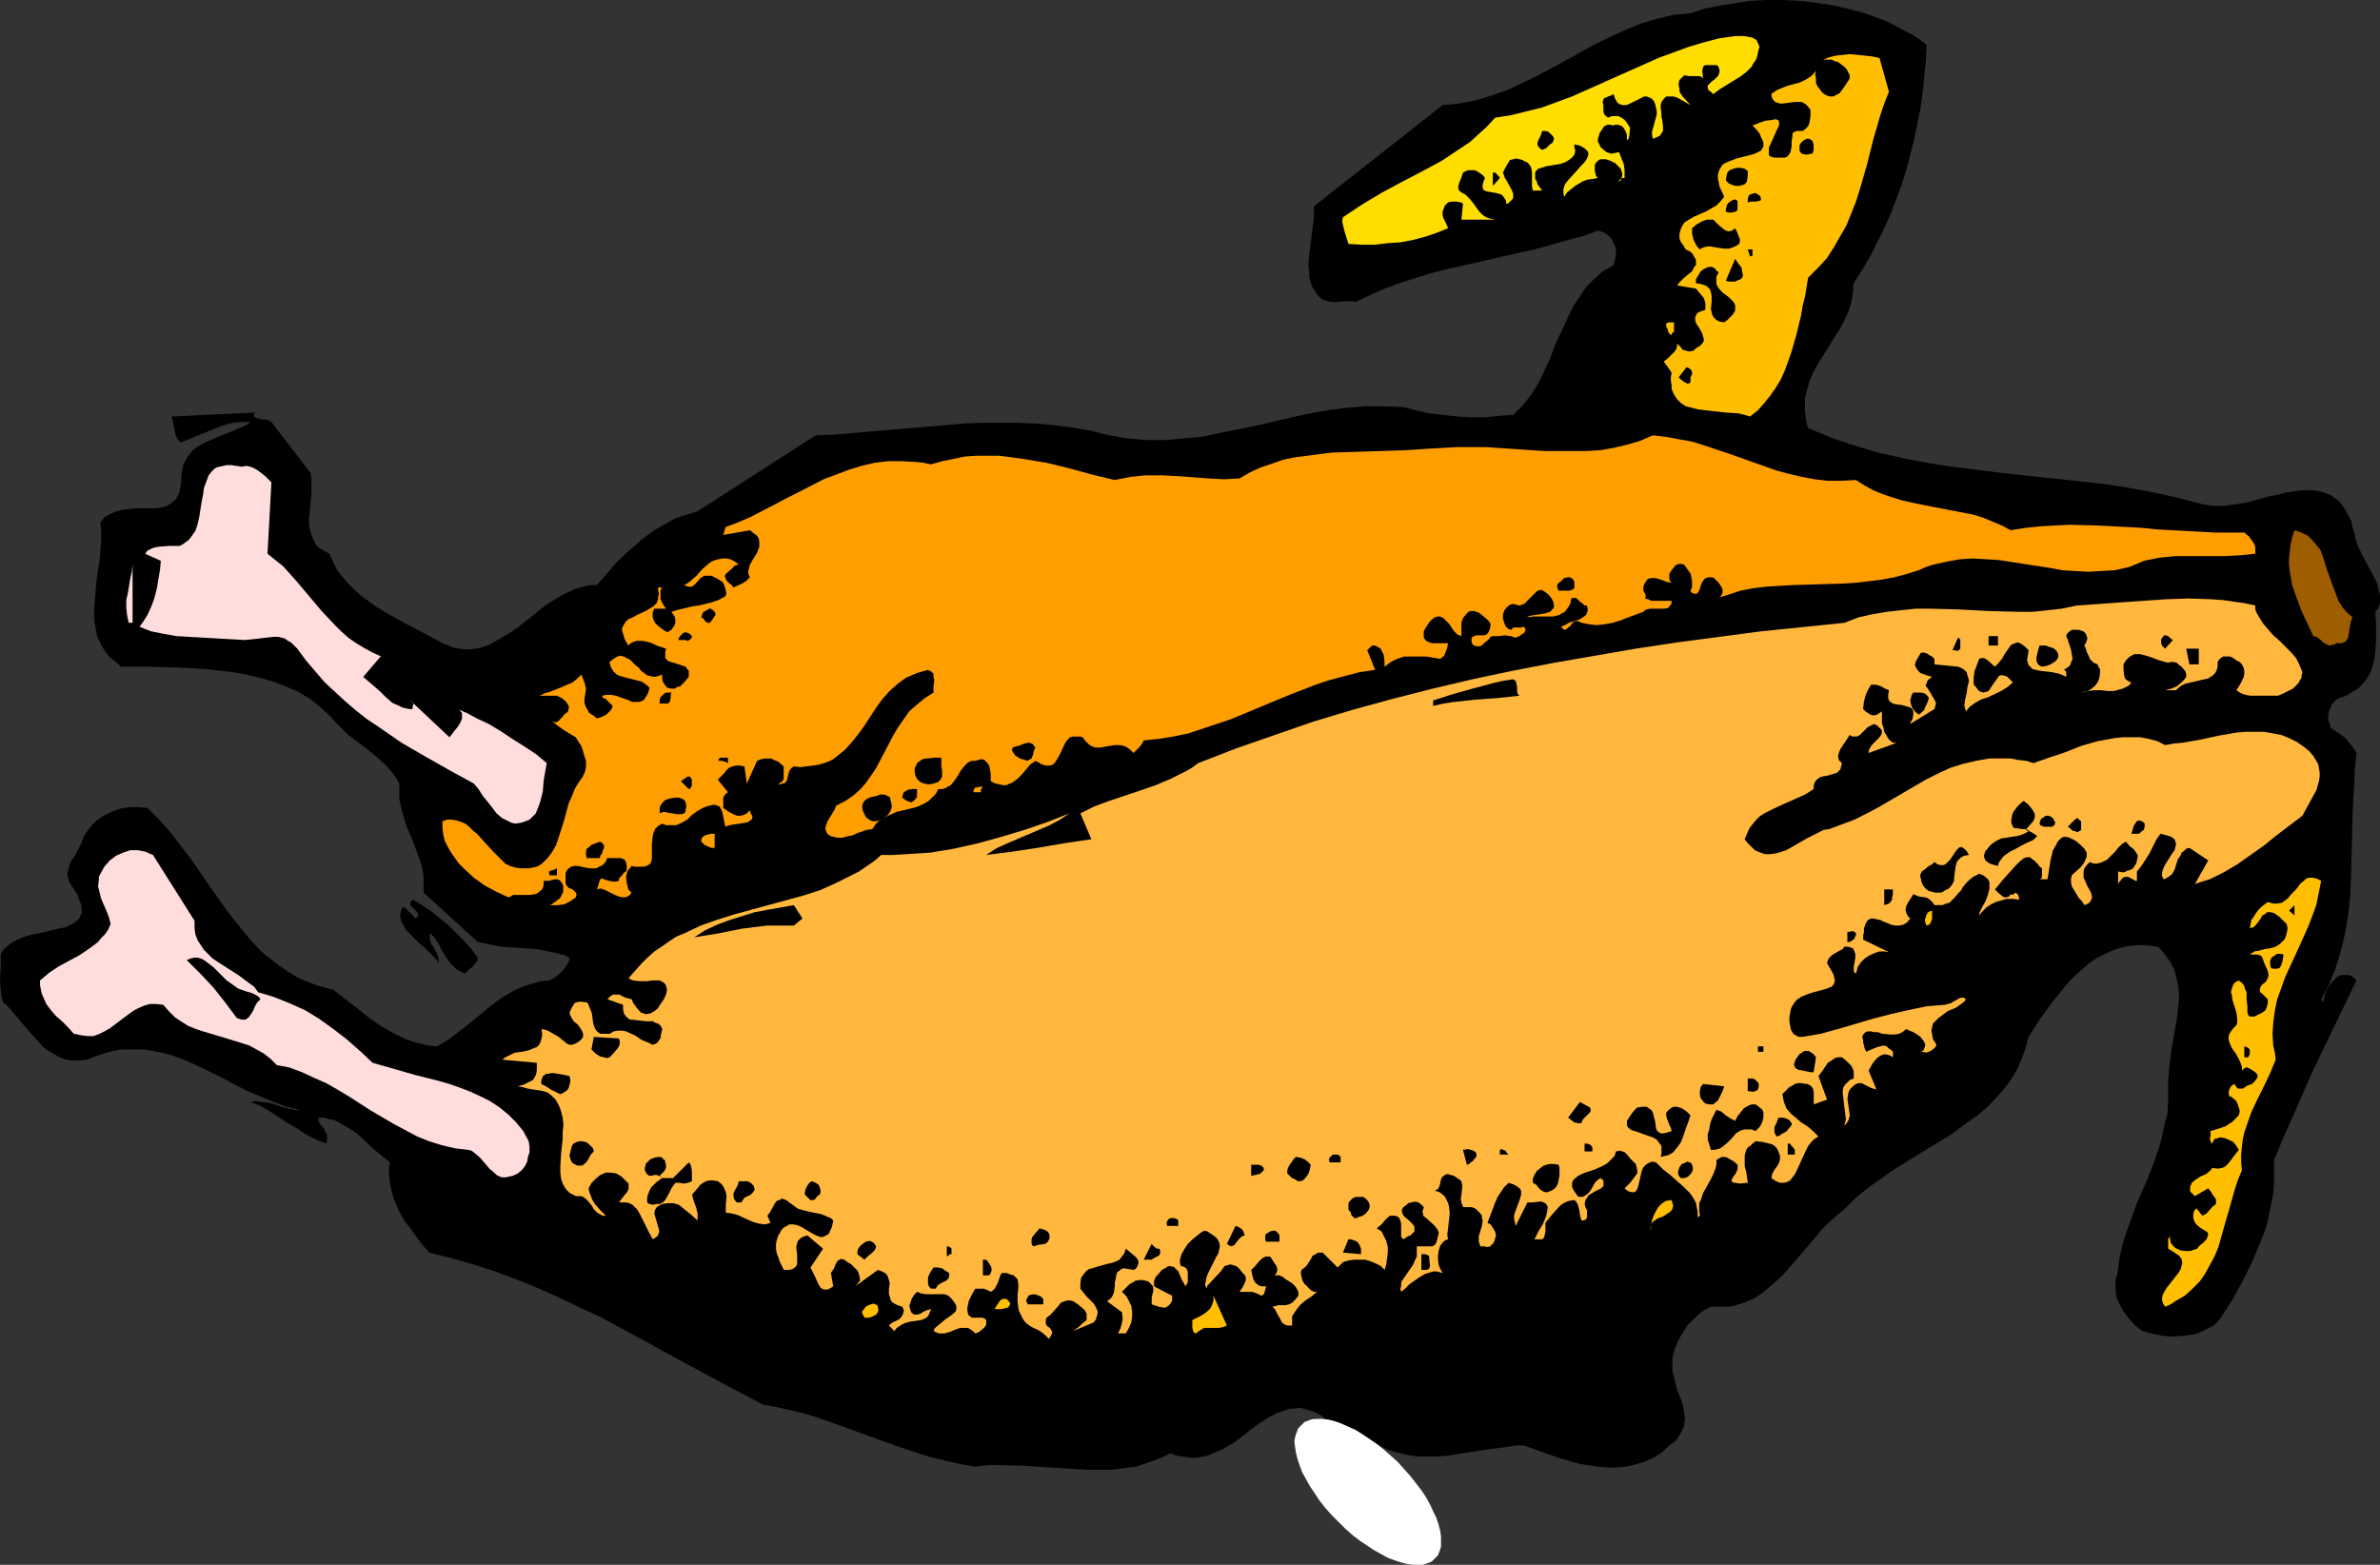 <?xml version="1.0" encoding="UTF-8" standalone="no"?>
<svg
   version="1.0"
   width="129.724mm"
   height="85.295mm"
   id="svg101"
   sodipodi:docname="Chicken - Whole 5.wmf"
   xmlns:inkscape="http://www.inkscape.org/namespaces/inkscape"
   xmlns:sodipodi="http://sodipodi.sourceforge.net/DTD/sodipodi-0.dtd"
   xmlns="http://www.w3.org/2000/svg"
   xmlns:svg="http://www.w3.org/2000/svg">
  <rect width="100%" height="100%" fill="#333333" stroke="none"/>
  <sodipodi:namedview
     id="namedview101"
     pagecolor="#ffffff"
     bordercolor="#000000"
     borderopacity="0.25"
     inkscape:showpageshadow="2"
     inkscape:pageopacity="0.0"
     inkscape:pagecheckerboard="0"
     inkscape:deskcolor="#d1d1d1"
     inkscape:document-units="mm" />
  <defs
     id="defs1">
    <pattern
       id="WMFhbasepattern"
       patternUnits="userSpaceOnUse"
       width="6"
       height="6"
       x="0"
       y="0" />
  </defs>
  <path
     style="fill:#000000;fill-opacity:1;fill-rule:evenodd;stroke:none"
     d="m 396.889,9.211 -0.162,3.393 -0.323,3.232 -0.323,3.232 -0.485,3.393 -0.646,3.232 -0.646,3.07 -0.808,3.232 -0.808,3.07 -0.97,3.07 -1.131,3.07 -1.131,2.909 -1.293,2.909 -1.454,2.909 -1.454,2.909 -1.616,2.747 -1.778,2.747 -0.162,2.101 -0.323,1.939 -0.646,1.939 -0.808,1.777 -0.97,1.777 -1.131,1.777 -2.101,3.393 -1.131,1.777 -0.97,1.777 -0.808,1.777 -0.485,1.777 -0.485,1.777 v 1.939 1.131 l 0.162,0.97 0.162,1.131 0.323,1.131 2.424,0.97 2.262,0.97 4.848,1.616 4.848,1.454 5.01,1.131 5.01,0.97 5.171,0.808 5.171,0.646 5.171,0.646 10.504,1.131 10.504,1.131 5.171,0.808 5.171,0.97 5.171,1.131 4.848,1.293 1.131,0.162 0.97,0.162 h 2.262 l 2.262,-0.323 2.262,-0.323 2.424,-0.646 2.262,-0.646 2.424,-0.485 1.131,-0.323 1.131,-0.162 2.262,-0.323 h 2.101 l 0.97,0.162 0.97,0.162 0.808,0.323 0.97,0.323 0.808,0.646 0.808,0.485 0.646,0.808 0.646,0.97 0.646,1.131 0.646,1.131 0.323,1.454 0.485,1.616 0.162,0.97 0.323,0.97 0.97,2.101 2.262,4.201 0.97,1.939 0.162,1.131 0.323,0.97 v 0.808 0.97 l -0.323,0.97 -0.646,0.808 0.162,2.747 v 2.909 l -0.162,2.585 -0.162,1.293 -0.323,1.293 -0.323,1.131 -0.485,1.131 -0.646,0.97 -0.808,0.97 -0.808,0.808 -1.131,0.646 -1.293,0.808 -1.454,0.485 -0.808,0.485 -0.646,0.808 -0.323,0.646 -0.323,0.808 -0.162,0.808 v 0.97 l 0.323,0.808 0.162,0.808 1.778,1.131 1.454,1.131 1.131,1.454 0.485,0.646 0.485,0.808 -0.323,3.232 -0.162,3.232 -0.323,6.464 -0.162,6.625 -0.162,6.625 -0.162,3.232 -0.323,3.232 -0.485,3.232 -0.646,3.07 -0.808,3.07 -0.97,2.909 -1.293,3.07 -1.454,2.747 0.485,0.646 0.162,-1.293 0.485,-1.293 0.646,-1.131 0.97,-0.97 0.485,-0.485 0.485,-0.323 0.646,-0.162 h 0.485 0.646 l 0.646,0.162 0.646,0.485 0.485,0.485 -2.262,4.686 -2.262,4.686 -4.363,9.049 -4.04,9.211 -2.101,4.686 -1.939,4.686 v 2.424 2.101 l -0.162,2.262 -0.808,4.201 -0.485,2.101 -0.646,2.101 -0.808,1.939 -1.616,3.878 -1.939,3.878 -2.101,3.878 -2.424,3.717 -0.646,0.808 -0.808,0.808 -0.97,0.485 -0.97,0.485 -0.97,0.485 -0.97,0.323 -2.262,0.323 -2.262,0.162 -2.262,-0.162 -2.101,-0.485 -1.939,-0.485 -1.454,-1.131 -1.293,-1.454 -1.131,-1.454 -0.808,-1.454 -0.646,-1.616 -0.162,-0.97 v -0.808 -0.97 -0.808 l 0.323,-0.97 0.162,-0.97 0.323,-2.424 0.485,-2.262 0.646,-2.262 0.808,-2.262 1.616,-4.525 1.939,-4.363 1.778,-4.525 0.808,-2.424 0.646,-2.262 0.485,-2.424 0.646,-2.424 0.162,-2.424 v -2.585 -1.939 l 0.162,-2.101 0.485,-3.878 0.646,-3.878 0.646,-3.717 0.162,-1.939 0.162,-1.777 -0.162,-1.778 -0.323,-1.778 -0.485,-1.777 -0.808,-1.616 -1.131,-1.616 -0.646,-0.808 -0.808,-0.808 -1.293,-0.162 -1.131,-0.162 h -2.262 l -2.262,0.323 -2.101,0.646 -1.778,0.808 -1.939,0.97 -1.616,1.131 -1.616,1.454 -1.616,1.454 -1.454,1.616 -2.747,3.393 -2.586,3.555 -2.262,3.555 -0.485,1.778 -0.485,1.616 -0.646,1.616 -0.646,1.454 -0.808,1.454 -0.97,1.454 -0.97,1.293 -0.97,1.131 -2.262,2.424 -2.262,1.939 -2.747,1.939 -2.586,1.939 -5.818,3.555 -5.818,3.555 -2.747,1.939 -2.747,1.939 -2.586,2.101 -2.424,2.424 -1.616,1.293 -1.616,1.454 -1.454,1.454 -1.454,1.777 -2.909,3.393 -3.07,3.555 -1.454,1.454 -1.616,1.454 -1.778,1.454 -1.778,1.131 -1.939,0.808 -2.101,0.646 -1.131,0.162 h -1.131 -1.293 -1.131 l -1.293,0.646 -1.293,0.97 -1.131,1.131 -1.131,1.131 -0.808,1.293 -0.808,1.293 -0.646,1.454 -0.485,1.293 -0.323,1.293 v 1.454 1.293 l 0.323,1.293 0.646,2.585 0.97,2.424 0.323,1.293 0.162,1.131 0.162,1.131 -0.162,1.293 -0.323,0.97 -0.646,1.131 -0.808,1.131 -0.646,0.485 -0.646,0.485 -1.616,1.454 -1.778,1.131 -1.778,0.808 -1.778,0.485 -1.939,0.485 -1.939,0.162 h -1.939 l -1.939,-0.162 -2.101,-0.323 -1.939,-0.323 -3.878,-1.131 -3.717,-1.293 -3.555,-1.293 h -1.778 l -1.939,0.323 -3.878,0.485 -4.202,0.646 -4.04,0.646 -2.101,0.162 h -2.101 -1.939 l -2.101,-0.323 -1.939,-0.485 -1.939,-0.485 -1.778,-0.97 -1.778,-1.131 -0.485,0.646 5.979,3.878 -0.646,0.646 -0.323,0.646 -1.293,2.747 -0.485,0.646 -0.485,0.808 -15.029,-13.574 0.97,-1.131 0.323,0.323 0.485,0.162 h 0.97 l 0.323,-0.485 -1.131,-0.646 -0.97,-0.485 -0.97,-0.323 -1.131,-0.323 -0.97,-0.162 -0.97,0.162 h -0.97 l -0.808,0.323 -1.939,0.646 -1.778,0.97 -1.778,1.131 -1.778,1.293 -1.778,1.454 -1.778,1.293 -1.939,1.131 -1.939,0.808 -0.97,0.485 -1.131,0.323 -1.131,0.162 -0.97,0.162 -1.293,-0.162 -1.131,-0.162 -1.131,-0.162 -1.293,-0.485 -2.424,1.131 -2.262,0.808 -2.424,0.808 -2.424,0.323 -2.586,0.323 h -2.424 -2.424 l -2.586,-0.162 -5.171,-0.323 -5.01,-0.323 -5.333,-0.162 h -2.586 l -2.586,0.323 -2.747,-0.485 -2.909,-0.646 -2.747,-0.646 -2.747,-0.808 -5.333,-1.777 -5.333,-1.939 -5.333,-1.939 -5.494,-1.939 -2.586,-0.808 -2.747,-0.646 -2.909,-0.646 -2.747,-0.485 -8.565,-4.525 -8.403,-4.525 -8.242,-4.525 -8.403,-4.525 -4.202,-1.939 -4.363,-2.101 -4.363,-1.939 -4.363,-1.777 -4.363,-1.616 -4.525,-1.454 -4.525,-1.293 -4.525,-1.131 -1.778,-2.101 -1.616,-2.262 -1.616,-2.101 -1.293,-2.262 -0.97,-2.424 -0.323,-1.131 -0.323,-1.293 -0.162,-1.131 -0.162,-1.293 v -1.293 l 0.162,-1.293 -1.778,-1.454 -1.778,-1.454 -3.232,-3.07 -1.778,-1.131 -1.939,-1.131 -0.97,-0.485 -0.97,-0.162 -1.131,-0.323 h -1.131 v 0.646 l 0.323,0.646 0.808,0.97 0.323,0.646 0.323,0.646 v 0.808 0.485 l -0.162,0.485 -2.101,-0.808 -1.939,-0.97 -1.939,-1.293 -1.939,-1.131 -3.717,-2.424 -1.939,-1.131 -2.101,-0.808 1.131,-0.162 1.293,0.162 1.293,0.162 1.293,0.323 1.293,0.485 1.293,0.323 1.454,0.323 h 1.131 l -2.747,-0.646 -2.586,-0.97 -2.747,-1.131 -2.747,-1.131 -5.171,-2.747 -5.333,-2.585 -2.586,-1.131 -2.586,-0.97 -2.747,-0.646 -2.747,-0.485 H 28.28 26.826 25.371 l -1.293,0.162 -1.454,0.323 -1.616,0.485 -1.454,0.485 -1.616,0.646 -1.454,0.162 h -1.454 l -1.454,-0.162 -1.293,-0.485 -1.131,-0.646 -1.131,-0.646 -1.131,-0.808 -0.97,-1.131 -1.939,-2.101 -1.778,-2.101 -1.778,-2.101 -0.808,-0.97 L 0.646,206.513 0.323,205.382 0.162,204.089 0,201.665 0.162,199.241 v -2.585 l 0.323,-0.646 0.485,-0.646 0.646,-0.485 0.485,-0.485 1.454,-0.808 1.616,-0.646 1.778,-0.485 1.778,-0.323 3.232,-0.808 1.616,-0.323 1.293,-0.646 0.485,-0.323 0.485,-0.323 0.485,-0.485 0.162,-0.485 0.323,-0.485 v -0.646 -0.646 l -0.162,-0.808 -0.323,-0.808 -0.323,-0.97 -0.646,-0.97 -0.808,-1.293 -0.323,-0.485 -0.162,-0.646 -0.162,-0.646 v -0.646 l 0.323,-1.131 0.485,-1.293 0.808,-1.131 0.646,-1.293 0.646,-1.293 0.485,-1.293 0.646,-0.97 0.485,-0.646 0.646,-0.808 0.646,-0.646 1.616,-1.131 1.616,-0.808 1.778,-0.646 1.939,-0.323 h 1.778 l 1.939,0.162 2.424,2.424 2.424,2.747 2.101,2.747 2.101,2.747 3.878,5.656 4.04,5.656 2.101,2.585 2.101,2.585 2.262,2.424 2.586,2.101 2.747,1.939 1.293,0.808 1.454,0.808 1.616,0.646 1.616,0.646 1.778,0.485 1.778,0.485 5.01,3.878 2.424,1.939 2.586,1.778 2.586,1.454 2.747,1.293 1.454,0.485 1.454,0.323 1.454,0.323 1.616,0.162 1.454,-0.808 1.454,-0.97 2.747,-2.101 2.586,-2.101 2.747,-2.262 2.586,-1.939 1.454,-0.808 1.454,-0.808 1.616,-0.646 1.616,-0.485 1.616,-0.485 1.939,-0.162 1.293,-0.808 1.293,-1.131 0.485,-0.646 0.485,-0.646 0.323,-0.646 0.162,-0.808 -0.97,-0.485 -1.131,-0.323 -2.262,-0.485 -2.424,-0.485 -2.424,-0.162 -4.848,-0.323 -2.424,-0.485 L 98.414,194.07 87.264,183.89 v -1.616 -1.454 l -0.162,-1.454 -0.323,-1.293 -0.97,-2.747 -0.97,-2.585 -1.131,-2.585 -0.808,-2.747 -0.323,-1.293 -0.323,-1.616 v -1.454 -1.616 l -0.646,-1.131 -0.808,-1.131 -0.808,-0.97 -0.808,-0.808 -1.778,-1.616 -1.778,-1.454 -1.939,-1.454 -1.939,-1.454 -1.778,-1.778 -0.97,-0.97 -0.808,-0.97 -2.101,-1.939 -2.262,-1.778 -2.424,-1.454 -2.586,-1.131 -2.586,-0.97 -2.747,-0.808 -2.747,-0.646 -2.747,-0.485 -2.747,-0.323 -2.909,-0.323 -5.818,-0.323 -5.818,-0.162 h -5.818 l -0.808,-0.808 -0.808,-0.646 -0.808,-0.646 -0.646,-0.808 -0.485,-0.808 -0.485,-0.808 -0.808,-1.616 -0.323,-1.777 -0.323,-1.939 v -1.939 l 0.162,-1.939 0.323,-4.04 0.646,-4.201 0.162,-1.939 0.162,-2.101 v -1.939 l -0.162,-1.777 0.485,-0.646 0.485,-0.485 1.131,-0.646 1.131,-0.485 1.293,-0.323 1.454,-0.162 1.293,-0.162 h 2.747 1.454 l 1.131,-0.162 1.131,-0.323 0.97,-0.646 0.808,-0.646 0.323,-0.646 0.323,-0.485 0.162,-0.646 0.162,-0.808 0.162,-0.808 v -0.97 l 0.162,-1.616 0.323,-1.293 0.485,-0.97 0.646,-0.97 0.808,-0.97 0.808,-0.646 1.131,-0.646 0.97,-0.485 2.262,-0.97 2.424,-0.97 2.262,-0.97 1.131,-0.485 0.808,-0.646 h -1.778 l -1.778,0.162 -1.778,0.485 -1.778,0.646 -3.555,1.454 -3.555,1.454 -0.485,-0.323 -0.323,-0.485 -0.323,-0.646 -0.162,-0.808 -0.323,-1.616 -0.323,-1.454 17.13,-0.808 -0.162,0.323 v 0.323 l 0.162,0.323 0.323,0.162 0.646,0.162 0.646,0.162 h 0.646 l 0.646,0.162 0.485,0.323 8.08,10.503 0.162,0.97 v 1.131 2.262 l -0.485,5.009 v 1.131 l 0.162,1.131 0.323,0.97 0.323,0.97 0.485,0.97 0.646,0.808 1.131,0.646 1.131,0.646 0.808,1.777 0.808,1.616 1.131,1.454 1.131,1.293 1.293,1.293 1.454,1.293 2.909,2.101 3.232,1.939 3.232,1.777 3.07,1.616 3.07,1.616 1.131,0.646 1.293,0.485 1.131,0.485 1.131,0.162 0.97,0.162 h 1.131 l 1.131,-0.162 0.97,-0.162 1.939,-0.646 1.939,-1.131 1.939,-1.131 1.939,-1.293 3.878,-3.07 1.778,-1.454 2.101,-1.293 1.939,-1.131 2.101,-0.97 2.262,-0.646 0.97,-0.162 h 1.293 l 2.101,-2.424 2.101,-2.424 2.424,-2.262 2.586,-2.262 2.586,-1.939 1.454,-0.808 1.454,-0.808 1.293,-0.808 1.616,-0.485 1.454,-0.485 1.616,-0.485 24.402,-15.674 3.878,-0.162 3.878,-0.323 7.595,-0.646 7.595,-0.646 7.434,-0.646 3.717,-0.162 h 3.717 3.717 l 3.717,0.162 3.717,0.323 3.878,0.485 3.717,0.646 3.878,0.97 1.939,0.323 1.939,0.323 3.878,0.323 h 3.717 l 3.717,-0.323 3.717,-0.323 3.878,-0.808 7.272,-1.454 7.595,-1.777 3.717,-0.808 3.717,-0.646 3.717,-0.485 3.878,-0.323 h 3.878 l 4.04,0.162 2.586,0.646 2.747,0.646 2.909,0.323 2.909,0.323 2.909,0.162 h 2.747 l 3.07,-0.323 2.747,-0.162 1.778,-1.777 1.616,-1.939 1.293,-1.939 1.131,-2.101 0.97,-2.101 0.97,-2.101 0.808,-2.262 0.97,-2.101 1.939,-4.201 0.97,-1.939 1.293,-1.939 1.293,-1.939 1.616,-1.616 1.778,-1.616 1.131,-0.646 1.131,-0.646 0.323,-1.131 0.162,-1.131 V 51.224 l -0.485,-1.131 -0.485,-0.97 -0.808,-0.808 -0.808,-0.485 -1.131,-0.323 -3.07,1.131 -3.07,0.808 -6.302,1.777 -6.464,1.454 -6.302,1.454 -6.464,1.454 -3.07,0.808 -3.07,0.97 -3.07,0.97 -3.07,1.131 -2.909,1.293 -3.07,1.454 -0.808,-0.162 h -0.97 l -2.101,0.162 h -0.97 l -0.97,-0.162 -0.97,-0.323 -0.808,-0.646 -0.646,-0.97 -0.646,-0.97 -0.323,-0.97 -0.323,-1.131 v -1.131 l -0.162,-1.131 0.162,-2.424 0.323,-2.424 0.323,-2.585 0.323,-2.585 v -2.262 l 26.502,-20.845 1.778,-0.162 1.616,-0.162 3.394,-0.646 3.232,-0.97 3.232,-1.131 3.07,-1.454 3.07,-1.454 5.979,-3.232 6.141,-3.393 3.07,-1.454 3.07,-1.454 3.232,-1.293 3.232,-0.97 3.394,-0.808 1.778,-0.162 1.778,-0.162 2.909,-0.97 3.232,-0.646 3.07,-0.485 3.232,-0.485 L 363.923,0 h 3.232 l 3.232,0.162 3.232,0.323 3.232,0.485 3.07,0.646 3.232,0.808 2.909,0.97 2.909,1.131 2.747,1.454 2.747,1.454 z"
     id="path1" />
  <path
     style="fill:#ffdd00;fill-opacity:1;fill-rule:evenodd;stroke:none"
     d="m 362.145,10.827 -0.162,0.808 -0.323,0.808 -0.485,0.646 -0.323,0.646 -1.131,1.131 -1.293,0.97 -2.909,1.777 -1.293,0.808 -1.293,0.97 -0.485,-0.485 -0.485,-0.323 -0.162,-0.485 v -0.162 -0.323 l 0.323,-0.323 0.485,-0.485 0.646,-0.485 0.646,-0.646 0.162,-0.323 0.162,-0.485 v -0.485 l -0.162,-0.485 -0.162,-0.323 -0.323,-0.162 h -0.646 -0.97 -0.646 l -0.323,0.162 -0.162,0.323 -0.162,0.646 0.162,1.616 -0.323,-0.323 -0.485,-0.162 h -0.97 -1.131 l -0.97,-0.162 -0.485,0.485 -0.485,0.485 -0.162,0.646 v 0.485 l 0.162,0.646 v 0.646 l 0.323,0.485 0.323,0.485 1.616,1.777 -1.131,-0.646 -1.131,-0.646 -0.646,-0.323 -0.646,-0.162 h -0.646 -0.808 l -0.485,0.485 -0.485,0.646 -0.162,0.646 v 0.485 l 0.162,1.293 v 0.646 l 0.162,0.646 0.162,1.293 v 0.485 0.485 l -0.323,0.485 -0.323,0.485 -0.646,0.323 -0.808,0.323 -0.162,-0.808 v -0.646 l 0.97,-3.555 v -0.646 l -0.162,-0.808 -0.162,-0.646 -0.162,-0.485 -0.485,-0.646 -0.646,-0.323 -0.485,-0.162 h -0.485 l -0.646,0.323 -1.293,0.646 -1.293,0.646 -0.485,0.162 h -0.646 l -0.646,-0.162 -0.485,-0.323 -0.485,-0.808 -0.162,-0.485 -0.162,-0.485 -0.323,0.162 -0.323,0.162 -0.485,0.162 -0.323,0.162 -0.485,0.162 -0.162,0.323 -0.162,0.485 0.162,0.646 v 0.808 0.646 l 0.323,0.646 0.646,0.485 0.808,-0.323 h 0.808 0.485 l 0.646,0.323 0.485,0.323 0.485,0.485 0.808,1.293 -0.162,1.616 -0.162,0.646 -0.162,0.162 -0.162,0.162 v -0.323 -0.646 l -0.162,-0.646 -0.323,-0.646 -0.323,-0.485 -0.485,-0.323 -0.646,-0.162 h -0.485 l -0.323,0.162 -0.808,-0.162 h -0.485 l -0.646,0.323 -0.323,0.485 -0.323,0.485 -0.323,0.485 -0.162,0.646 -0.162,0.485 v 0.646 l 0.323,0.485 0.162,0.485 0.485,0.485 0.808,0.646 0.97,0.323 1.616,-0.323 0.485,1.293 0.485,1.131 0.162,1.293 v 0.808 0.808 h -0.323 -0.323 l -0.323,0.323 -0.323,0.485 -0.485,0.323 0.485,-0.323 0.485,-0.323 0.162,-0.485 0.162,-0.485 v -0.485 l -0.162,-0.485 -0.162,-0.485 -0.323,-0.323 -0.808,-0.808 -0.97,-0.485 -0.97,-0.323 h -1.131 l -0.485,0.323 -0.485,0.485 -0.162,0.485 v 0.646 0.485 l 0.162,0.646 0.162,0.485 0.323,0.323 -0.97,0.162 -1.131,0.162 -0.97,0.323 -0.808,0.485 -0.808,0.485 -0.808,0.646 -0.808,0.646 -0.646,0.97 -0.162,-0.808 v -0.808 l 0.323,-0.97 0.485,-0.646 1.454,-1.616 1.293,-1.454 0.646,-0.646 0.485,-0.646 0.323,-0.646 0.162,-0.646 -0.162,-0.485 -0.323,-0.323 -0.323,-0.323 -0.323,-0.162 -0.485,-0.323 -0.646,-0.162 -0.646,-0.162 v 0.646 l 0.162,0.485 v 0.485 l -0.162,0.485 -0.485,0.646 -0.646,0.485 -0.808,0.485 -0.97,0.323 -1.939,0.323 -0.97,0.162 -0.97,0.323 -0.646,0.162 -0.485,0.485 -0.162,0.323 v 0.323 0.485 0.485 l 0.323,0.485 0.162,0.646 0.485,0.646 0.485,0.646 h -1.939 l -0.162,-0.808 v -2.909 l -0.162,-0.97 -0.162,-0.323 -0.323,-0.485 -0.323,-0.323 -0.485,-0.162 -0.485,-0.323 -0.646,-0.162 -0.808,-0.162 -0.485,0.162 -0.646,0.162 -0.323,0.485 -0.646,1.131 -0.485,0.97 0.323,0.97 0.485,0.808 0.97,1.777 0.323,0.808 v 0.808 l -0.162,0.323 -0.323,0.323 -0.485,0.485 -0.485,0.162 v -0.646 l -0.323,-0.485 -0.323,-0.485 -0.323,-0.323 -1.131,-0.323 -0.97,-0.162 -0.97,-0.162 -0.323,-0.162 -0.323,-0.162 -0.162,-0.485 v -0.485 l 0.162,-0.646 0.323,-0.808 -0.323,-0.485 -0.646,-0.485 -0.485,-0.323 -0.646,-0.323 h -0.646 -0.646 l -0.485,0.162 -0.646,0.323 -0.323,0.97 -0.323,0.808 -0.323,0.97 v 0.485 l 0.162,0.485 0.646,0.485 0.646,0.323 0.97,0.97 0.646,0.808 1.293,1.777 0.646,0.646 0.485,0.323 0.646,0.323 0.646,0.162 0.808,0.162 h -6.949 l 0.323,-3.232 -0.162,-0.162 -0.323,-0.162 -0.808,-0.162 h -0.97 l -0.808,0.162 -0.646,0.646 -0.323,0.808 -0.162,0.485 v 0.646 l 0.162,0.646 0.646,1.293 0.323,0.808 -2.424,0.97 -2.424,0.808 -2.424,0.646 -2.586,0.485 -2.586,0.162 -2.586,0.323 h -2.747 l -2.747,-0.162 -0.808,-2.585 -0.323,-1.293 -0.162,-0.808 0.162,-0.808 1.939,-1.293 1.939,-1.293 4.04,-2.424 4.202,-2.262 4.04,-2.101 4.202,-2.262 1.939,-1.293 1.939,-1.293 1.939,-1.293 1.778,-1.616 1.778,-1.616 1.616,-1.777 3.232,-0.485 3.232,-0.808 3.232,-0.808 3.07,-1.131 3.07,-1.131 2.909,-1.293 11.958,-5.332 2.909,-1.293 3.07,-1.131 3.07,-1.131 3.232,-0.97 3.07,-0.808 3.394,-0.485 h 0.808 0.97 l 0.97,0.162 0.808,0.162 0.808,0.485 0.162,0.323 0.162,0.323 0.162,0.323 0.162,0.485 -0.162,0.485 z"
     id="path2" />
  <path
     style="fill:#ffbf00;fill-opacity:1;fill-rule:evenodd;stroke:none"
     d="m 389.132,18.906 -0.97,2.424 -0.808,2.424 -1.454,5.009 -0.646,2.585 -0.646,2.585 -1.454,5.009 -0.808,2.585 -0.97,2.424 -0.97,2.424 -1.293,2.262 -1.293,2.262 -1.454,2.262 -1.778,1.939 -2.101,2.101 -0.646,3.878 -0.485,1.939 -0.323,1.939 -0.97,4.04 -1.131,3.878 -0.646,1.777 -0.646,1.777 -0.808,1.777 -0.97,1.616 -1.131,1.616 -1.293,1.616 -1.293,1.454 -1.616,1.293 -1.131,-0.323 -1.293,-0.323 -2.586,-0.162 -2.909,-0.323 -2.747,-0.323 -1.293,-0.323 -1.293,-0.323 -0.97,-0.646 -0.808,-0.808 -0.646,-0.97 -0.485,-1.131 v -0.808 l -0.162,-0.808 v -0.808 l 0.162,-0.97 -1.616,-2.262 0.808,-0.646 0.97,-0.97 0.485,-0.485 0.323,-0.485 0.162,-0.646 v -0.485 l 0.808,0.808 0.323,0.485 0.646,0.162 0.485,0.162 h 0.485 l 0.646,-0.162 0.485,-0.485 0.808,-0.485 0.485,-0.485 0.323,-0.485 v -0.485 l -0.162,-0.485 -0.162,-0.646 -0.646,-1.131 -0.646,-0.97 -0.162,-0.646 v -0.485 l 0.162,-0.485 0.323,-0.485 0.646,-0.323 0.97,-0.323 v -0.646 -0.646 l -0.162,-0.646 -0.162,-0.485 -0.808,-0.97 -0.808,-0.97 -3.878,-0.646 0.485,-0.646 0.808,-0.808 0.97,-0.808 0.808,-0.646 0.485,-0.97 0.323,-0.323 V 54.133 53.486 l -0.323,-0.485 -0.323,-0.646 -0.485,-0.485 -0.97,-0.485 -0.485,-0.808 -0.485,-0.646 -0.323,-0.808 v -0.808 l 0.162,-0.808 0.323,-0.808 0.485,-0.808 0.97,-0.646 1.131,-0.646 2.262,-0.97 1.131,-0.646 1.131,-0.646 0.808,-0.808 0.808,-0.97 -0.485,-1.131 -0.485,-0.97 -0.162,-0.97 -0.162,-0.646 v -0.808 l 0.162,-0.646 0.162,-0.485 0.323,-0.485 0.323,-0.485 0.485,-0.323 1.131,-0.485 1.293,-0.485 1.293,-0.323 1.293,-0.323 1.131,-0.323 0.97,-0.485 0.323,-0.162 0.162,-0.323 0.323,-0.485 v -0.323 -0.485 l -0.162,-0.485 -0.323,-0.646 -0.323,-0.808 -0.646,-0.808 -0.808,-0.808 1.293,-0.485 1.293,-0.485 1.454,-0.162 0.646,-0.162 0.646,0.162 0.162,0.485 v 0.485 l -0.162,0.485 -0.323,0.646 -1.293,2.909 -0.323,0.646 v 0.646 0.485 0.485 l 0.485,0.323 0.646,0.162 h 0.808 1.293 l 0.485,-0.162 0.323,-0.323 0.323,-0.485 0.162,-0.485 0.162,-0.97 v -0.97 l 0.162,-0.97 v -0.485 l 0.162,-0.323 0.323,-0.162 0.323,-0.162 h 0.646 0.646 l 0.485,-0.323 0.485,-0.485 0.323,-0.485 0.162,-0.646 0.162,-1.131 v -1.293 l -0.485,-0.646 -0.485,-0.485 -0.485,-0.323 -0.485,-0.162 h -0.646 -0.646 l -1.293,0.162 -1.131,0.162 h -0.646 l -0.485,-0.162 -0.485,-0.162 -0.323,-0.323 -0.323,-0.485 -0.162,-0.808 1.131,-0.808 1.131,-0.485 1.293,-0.485 1.293,-0.323 1.131,-0.323 1.293,-0.646 0.97,-0.646 0.485,-0.485 0.485,-0.646 -0.162,0.808 0.162,0.97 v 0.808 l 0.323,0.646 0.485,0.646 0.485,0.646 0.646,0.485 0.808,0.323 h 0.808 l 0.646,-0.323 0.646,-0.323 0.485,-0.646 0.808,-1.131 0.808,-1.293 v -0.646 l -0.323,-0.646 -0.323,-0.646 -0.485,-0.485 -0.646,-0.485 -0.646,-0.485 -0.646,-0.162 -0.646,-0.323 h -1.778 l 1.293,-0.485 1.293,-0.323 1.454,-0.162 1.454,-0.162 3.232,0.323 1.454,0.162 1.454,0.323 z"
     id="path3" />
  <path
     style="fill:#000000;fill-opacity:1;fill-rule:evenodd;stroke:none"
     d="m 319.968,28.117 0.162,0.485 -0.162,0.485 -0.162,0.323 -0.485,0.323 -0.808,0.808 -0.808,0.323 -0.323,-0.162 -0.323,-0.323 -0.323,-0.485 v -0.485 l 0.162,-0.485 0.485,-0.97 0.162,-0.485 0.162,-0.485 h 0.323 0.323 l 0.646,0.162 0.485,0.485 z"
     id="path4" />
  <path
     style="fill:#000000;fill-opacity:1;fill-rule:evenodd;stroke:none"
     d="m 373.619,29.733 v 0.485 0.646 l -0.162,0.646 -0.162,0.162 h -0.323 l -0.485,0.162 h -0.646 l -0.646,-0.162 -0.162,-0.162 -0.162,-0.162 -0.162,-0.323 v -0.323 -0.808 l 0.323,-0.485 0.485,-0.485 0.646,-0.323 h 0.646 l 0.162,0.162 0.323,0.162 0.162,0.323 z"
     id="path5" />
  <path
     style="fill:#000000;fill-opacity:1;fill-rule:evenodd;stroke:none"
     d="m 360.044,35.227 v 0.97 l -0.162,1.131 -0.162,0.323 -0.323,0.323 -0.485,0.162 -0.646,0.162 h -0.646 l -0.646,-0.162 -0.808,-0.323 -0.646,-0.646 0.162,-0.97 0.162,-0.646 0.485,-0.485 0.808,-0.323 0.646,-0.162 h 0.808 l 0.808,0.162 z"
     id="path6" />
  <path
     style="fill:#000000;fill-opacity:1;fill-rule:evenodd;stroke:none"
     d="m 308.979,36.681 -1.454,1.616 v -2.747 h 0.162 0.323 l 0.323,0.323 0.485,0.485 z"
     id="path7" />
  <path
     style="fill:#000000;fill-opacity:1;fill-rule:evenodd;stroke:none"
     d="m 362.792,41.044 -0.162,0.323 h -0.162 l -0.808,0.162 h -0.808 l -0.808,0.162 v -0.646 l 0.162,-0.646 0.323,-0.323 0.485,-0.162 0.646,-0.162 0.485,0.323 0.485,0.323 z"
     id="path8" />
  <path
     style="fill:#000000;fill-opacity:1;fill-rule:evenodd;stroke:none"
     d="m 357.944,43.145 -0.162,0.323 -0.323,0.162 -0.646,0.162 h -0.646 l -0.646,-0.162 v -0.485 l 0.162,-0.485 v -0.323 l 0.323,-0.485 0.646,-0.485 0.808,-0.323 0.162,0.162 0.323,0.162 v 0.646 0.646 z"
     id="path9" />
  <path
     style="fill:#000000;fill-opacity:1;fill-rule:evenodd;stroke:none"
     d="m 357.459,47.023 0.323,0.646 0.323,0.808 0.323,0.808 v 0.485 l -0.162,0.485 -0.485,0.323 -0.646,0.323 -0.97,0.323 h -0.97 l -1.131,-0.162 -1.939,-0.323 -0.97,0.162 -0.485,0.162 -0.485,0.323 -0.485,-0.485 -0.323,-0.485 -0.485,-0.97 -0.323,-1.293 v -1.131 l 0.97,-0.808 1.131,-0.646 0.97,-0.323 h 1.293 l 0.97,0.97 1.131,0.97 0.485,0.323 0.646,0.162 0.646,-0.162 z"
     id="path10" />
  <path
     style="fill:#000000;fill-opacity:1;fill-rule:evenodd;stroke:none"
     d="m 361.014,51.386 v 0.323 0.485 0.485 l -0.485,0.162 -0.485,-1.454 z"
     id="path11" />
  <path
     style="fill:#000000;fill-opacity:1;fill-rule:evenodd;stroke:none"
     d="m 358.913,57.203 -0.323,0.323 -0.485,0.162 -0.646,0.323 h -0.808 -0.485 l -0.646,-0.162 1.939,-4.525 0.646,0.97 0.646,0.808 0.162,0.97 0.162,0.646 z"
     id="path12" />
  <path
     style="fill:#000000;fill-opacity:1;fill-rule:evenodd;stroke:none"
     d="m 354.065,56.072 -0.485,0.97 v 0.808 0.646 l 0.323,0.646 0.485,0.646 0.485,0.485 0.646,0.485 0.646,0.485 0.485,0.485 0.485,0.485 0.323,0.646 v 0.485 0.646 l -0.485,0.808 -0.323,0.323 -0.323,0.323 -0.485,0.485 -0.646,0.485 -0.97,-0.162 -0.646,-0.323 -0.485,-0.485 -0.323,-0.485 -0.162,-0.646 -0.162,-0.646 0.162,-1.454 v -1.293 l -0.162,-0.646 -0.162,-0.646 -0.485,-0.485 -0.485,-0.323 -0.97,-0.323 -0.97,-0.162 V 57.526 l 0.485,-0.808 0.485,-0.808 0.646,-0.485 0.646,-0.323 0.808,-0.162 0.485,0.162 0.323,0.162 0.323,0.485 z"
     id="path13" />
  <path
     style="fill:#ffbf00;fill-opacity:1;fill-rule:evenodd;stroke:none"
     d="m 344.854,66.414 v 0.646 0.646 0.646 l -0.323,0.162 -0.162,0.323 v 0.162 0 0 h -0.162 l -0.485,-0.485 -0.162,-0.646 -0.323,-0.646 V 67.06 66.737 l 0.162,-0.162 0.323,-0.162 h 0.485 z"
     id="path14" />
  <path
     style="fill:#000000;fill-opacity:1;fill-rule:evenodd;stroke:none"
     d="m 348.248,78.856 -0.485,0.162 h -0.162 l -0.646,-0.323 -0.646,-0.485 -0.485,-0.485 1.616,-2.101 0.646,0.323 0.323,0.323 0.162,0.323 v 0.485 l -0.162,0.323 -0.162,0.485 v 0.485 z"
     id="path15" />
  <path
     style="fill:#ff9e00;fill-opacity:1;fill-rule:evenodd;stroke:none"
     d="m 382.345,98.893 1.778,1.131 1.778,0.97 1.939,0.808 1.939,0.646 2.101,0.646 2.101,0.485 4.04,0.808 4.202,0.808 4.202,0.808 2.101,0.646 1.939,0.808 1.939,0.808 1.778,0.97 3.07,-0.485 3.07,-0.323 2.909,-0.162 3.07,-0.162 5.979,0.162 6.141,0.323 2.909,0.162 3.07,0.323 5.979,0.323 5.979,0.323 h 5.979 l 0.97,0.808 0.808,1.131 0.323,0.485 0.162,0.646 v 0.646 0.646 l -1.616,0.162 -1.616,0.162 -3.232,0.162 h -3.394 -3.232 -3.394 l -3.232,0.323 -1.616,0.323 -1.616,0.323 -1.454,0.646 -1.616,0.646 -2.909,0.646 -2.747,0.162 -2.747,0.162 -2.747,-0.162 -2.586,-0.162 -2.586,-0.485 -5.333,-0.808 -5.171,-0.808 -2.586,-0.162 -2.747,-0.162 -2.586,0.162 -2.747,0.485 -2.909,0.646 -1.454,0.485 -1.454,0.646 -2.586,0.808 -2.424,0.646 -2.586,0.485 -2.586,0.323 -2.747,0.323 -2.586,0.162 -5.333,0.162 -5.333,0.162 -2.586,0.162 -2.747,0.162 -2.586,0.323 -2.586,0.485 -2.424,0.808 -2.586,0.808 0.485,-0.162 0.323,-0.162 0.323,-0.485 0.162,-0.485 v -0.485 l -0.162,-0.485 -0.323,-0.485 -0.323,-0.485 -0.485,-0.485 -0.485,-0.485 -0.485,-0.162 h -0.323 -0.323 l -0.485,0.162 -0.323,0.162 -0.485,0.646 -0.323,0.808 -0.162,0.646 -0.323,0.646 -0.162,0.162 -0.162,0.162 h -0.162 -0.323 l -0.485,-0.162 -0.323,-0.485 0.323,-0.646 v -0.808 -0.646 l -0.162,-0.808 -0.162,-0.646 -0.485,-0.646 -0.808,-1.131 -0.485,-0.162 h -0.646 l -0.485,0.162 -0.323,0.323 -0.646,0.808 -0.323,0.485 -0.162,0.323 v 0.485 0.485 l 0.162,0.485 0.323,0.323 -0.97,-0.162 -0.808,-0.323 -0.97,-0.323 -0.646,-0.162 h -0.808 l -0.646,0.162 -0.323,0.323 -0.162,0.323 -0.323,0.485 -0.162,0.646 v 0.323 0.323 l 0.485,0.97 v 0.323 l -0.162,0.323 0.646,0.162 0.646,0.323 h 1.293 2.909 v 0.485 l -0.162,0.323 -0.323,0.323 -0.162,0.323 -0.808,0.162 h -2.909 l -0.808,0.162 -0.323,0.162 -0.323,0.323 -3.07,1.131 -1.616,0.646 -1.616,0.485 -1.778,0.323 -1.616,0.162 -1.454,-0.162 -1.616,-0.323 -0.646,-0.323 h -0.485 l -0.485,0.162 -0.323,0.323 -0.323,0.485 -0.485,0.323 -0.323,0.323 -0.485,0.162 -0.646,-0.646 v 0 l 0.808,-0.323 0.808,-0.485 0.485,-0.162 0.646,-0.162 0.97,-0.323 0.808,-0.485 0.646,-0.485 0.162,-0.485 0.162,-0.323 v -0.485 l -0.162,-0.646 h -0.485 l -0.323,-0.323 -0.646,-0.485 -0.646,-0.646 -0.485,-0.162 -0.646,0.162 -0.162,0.97 -0.323,0.646 -0.485,0.646 -0.323,0.485 -0.646,0.323 -0.485,0.323 -1.293,0.323 h -1.293 -2.747 l -1.293,0.162 0.162,-0.162 0.485,-0.162 0.97,-0.162 1.131,-0.162 0.97,-0.162 0.97,-0.323 0.323,-0.323 0.323,-0.323 0.162,-0.323 v -0.485 l -0.162,-0.646 -0.323,-0.646 -0.646,-0.808 -0.646,-0.485 -0.485,-0.323 -0.485,-0.162 -0.485,0.162 -0.323,0.162 -0.808,0.808 -0.97,0.97 -0.808,0.808 -0.485,0.162 -0.485,0.162 -0.646,-0.162 -0.646,-0.162 h -0.162 l -0.485,0.162 -0.646,0.485 -0.485,0.646 -0.323,0.808 v 0.97 l 0.323,0.97 0.162,0.485 0.323,0.323 0.323,0.323 0.646,0.162 0.162,-0.323 0.323,-0.162 h 0.646 0.808 l 0.646,-0.162 0.323,0.646 -0.162,0.323 -0.162,0.323 -0.323,0.162 -0.646,0.485 -0.808,0.323 -0.97,-0.323 -1.293,-0.162 -1.131,0.162 h -1.293 l -0.485,0.162 -0.323,0.485 -0.97,0.808 -0.323,0.323 -0.485,0.323 h -0.646 l -0.646,-0.162 -0.323,-0.323 -0.162,-0.323 v -0.485 -0.485 l 0.485,-0.323 0.485,-0.162 h 1.616 l 0.485,-0.162 0.323,-0.323 0.162,-0.323 0.162,-0.323 0.162,-0.646 v -0.646 l -0.323,-0.485 -0.485,-0.485 -0.97,-0.808 -0.646,-0.485 -0.485,-0.162 -0.485,-0.162 h -0.646 l -0.485,0.162 -0.323,0.323 -0.808,0.97 -0.323,0.97 v 2.747 l -0.808,-0.323 -0.646,-0.646 -0.485,-0.646 -0.485,-0.808 -0.646,-0.646 -0.646,-0.646 -0.646,-0.323 h -0.485 l -0.646,0.162 -0.97,0.808 -0.646,0.97 -0.323,0.485 -0.323,0.646 v 0.646 0.646 l 0.485,0.646 0.646,0.323 0.485,0.162 h 0.646 1.454 0.646 0.646 l -0.162,0.97 -0.323,0.808 -0.323,0.808 -0.808,0.646 -2.909,-0.485 h -1.454 -1.454 -1.616 l -1.454,0.485 -1.293,0.646 -1.293,0.97 v -1.131 l -0.162,-1.293 -0.323,-0.646 -0.323,-0.646 -0.485,-0.323 -0.646,-0.323 h -0.323 -0.323 l -0.323,0.323 -0.323,0.323 -0.323,0.323 1.616,4.04 -3.232,0.485 -3.07,0.808 -3.07,0.808 -2.909,0.97 -5.818,2.262 -5.818,2.424 -5.818,2.424 -2.909,0.97 -2.909,0.97 -2.909,0.97 -3.07,0.646 -3.07,0.485 -3.07,0.323 -0.323,0.646 -0.485,0.646 -0.646,0.646 -0.323,0.323 -0.323,0.323 -0.646,-0.646 -0.646,-0.485 -0.646,-0.323 -0.808,-0.162 h -1.293 l -2.747,0.485 h -0.646 -0.485 l -0.808,-0.323 -0.485,-0.323 -0.646,-0.646 -0.646,-0.808 -0.485,-0.162 h -0.485 -0.97 l -0.646,0.162 -0.485,0.485 -0.485,0.646 -0.323,0.646 -0.646,1.454 -0.808,1.454 -0.323,0.485 -0.485,0.485 -0.646,0.162 h -0.808 l -0.485,-0.162 -0.485,-0.162 -0.485,-0.323 -0.646,-0.323 -1.131,0.808 -0.808,0.97 -0.97,1.131 -0.808,0.808 -1.131,0.808 -0.485,0.162 -0.646,0.323 h -0.646 l -0.808,-0.162 -0.808,-0.162 -0.97,-0.485 v -0.646 -0.808 l -0.162,-0.97 -0.162,-0.808 -0.485,-0.646 -0.485,-0.485 -0.323,-0.162 h -0.485 l -0.485,0.162 -0.646,0.162 h -0.646 l -0.485,0.162 -0.485,0.323 -0.485,0.485 -0.808,0.97 -0.646,1.131 -0.646,0.97 -0.808,0.97 -0.646,0.323 -0.485,0.323 -0.646,0.162 h -0.808 l -0.485,0.97 -0.808,0.808 -0.646,0.646 -0.808,0.485 -0.97,0.485 -0.808,0.323 -1.939,0.485 -2.101,0.485 -1.778,0.808 -0.97,0.485 -0.808,0.485 -0.808,0.808 -0.646,0.97 -1.131,0.162 -0.97,0.323 -0.97,0.323 -0.97,0.485 -0.97,0.162 -1.131,0.323 h -1.131 l -1.293,-0.323 -0.485,-0.323 -0.323,-0.323 -0.162,-0.485 -0.162,-0.323 0.162,-0.808 0.323,-0.808 0.485,-0.808 0.97,-1.616 0.323,-0.808 1.939,-0.97 1.616,-1.131 1.454,-1.293 1.131,-1.293 1.131,-1.616 0.97,-1.454 1.778,-3.393 1.778,-3.393 0.97,-1.616 1.131,-1.616 1.131,-1.616 1.454,-1.293 1.778,-1.454 1.778,-1.131 v -0.646 -0.646 l 0.162,-1.293 -0.162,-0.646 v -0.646 l -0.485,-0.485 -0.646,-0.323 -1.131,0.323 -1.131,0.323 -1.131,0.485 -1.131,0.485 -1.778,1.293 -1.616,1.454 -1.454,1.616 -1.293,1.778 -2.424,3.717 -1.293,1.778 -1.293,1.616 -1.454,1.616 -1.616,1.293 -0.808,0.646 -0.97,0.485 -0.97,0.323 -1.131,0.323 -1.131,0.162 -1.293,0.162 -1.293,0.162 -1.293,-0.162 -0.485,0.323 -0.485,0.646 -0.162,0.646 -0.162,0.646 -0.162,0.646 -0.323,0.485 -0.646,0.162 -0.323,0.162 -0.485,-0.162 0.485,-0.162 0.485,-0.485 0.162,-0.323 v -0.485 -0.97 -1.131 l -1.131,-0.97 -0.808,-0.323 -0.646,-0.323 h -0.646 -0.808 l -0.646,0.162 -0.808,0.323 -2.101,4.686 -0.485,-3.555 -0.97,-0.162 h -0.808 l -0.646,0.162 -0.808,0.323 -0.485,0.485 -0.485,0.646 -1.293,1.293 2.101,2.585 -0.485,0.323 -0.323,0.485 -0.162,0.323 v 0.323 0.97 0.808 l 1.131,0.808 1.293,0.646 0.485,0.162 h 0.646 l 0.646,-0.162 0.646,-0.323 0.646,-0.646 0.162,0.646 0.323,0.485 v 0.485 l -0.162,0.323 -0.323,0.162 -0.323,0.323 -0.808,0.162 -0.97,0.162 -1.131,0.162 -0.97,0.162 -0.485,0.162 -0.323,0.162 -0.162,-0.485 -0.162,-0.808 -0.162,-0.808 -0.162,-0.808 -0.323,-0.808 -0.323,-0.485 -0.485,-0.162 -0.323,-0.162 h -0.485 l -0.646,0.162 -0.646,0.162 -0.808,0.323 -1.131,0.646 -1.131,0.808 -0.97,0.97 -1.131,0.646 -1.131,0.485 h -0.646 -0.646 -0.808 l -0.808,-0.323 -0.808,0.485 -0.646,0.646 -0.323,0.808 -0.162,0.646 -0.162,1.616 v 0.97 1.454 0.646 l -0.162,0.646 -0.323,0.485 -0.646,0.323 -0.646,0.162 h -1.778 l -0.646,-0.162 -0.323,0.485 -0.485,0.485 -0.162,0.646 -0.162,0.646 0.162,1.293 0.162,0.646 0.162,0.646 0.646,0.646 -0.323,0.485 -0.485,0.323 -0.485,0.162 h -0.485 l -0.808,-0.162 -0.808,-0.323 -0.97,-0.485 -0.97,-0.485 -0.808,-0.323 h -0.485 l -0.485,0.162 0.646,-2.101 0.485,-0.162 0.323,0.162 0.97,0.323 0.97,0.162 h 0.485 l 0.646,-0.162 v -0.485 l 0.323,-0.323 0.323,-0.323 0.323,-0.485 0.485,-0.323 0.162,-0.485 v -0.646 l -0.162,-0.808 -0.323,-0.485 -0.323,-0.162 -0.485,-0.162 h -0.485 -0.646 -1.616 l -0.323,0.808 -0.646,0.646 -0.646,0.323 -0.646,0.323 h -0.808 -0.646 l -1.616,-0.323 -0.808,-0.162 h -0.646 l -0.646,0.162 -0.485,0.323 -0.323,0.323 -0.323,0.646 v 0.485 1.131 0.646 l 0.323,0.485 0.323,0.323 0.808,0.323 0.323,0.323 0.323,0.323 0.162,0.323 -0.162,0.646 -1.131,0.808 -1.293,0.646 -1.293,0.162 h -1.616 l 0.323,-0.162 0.485,-0.323 0.646,-0.485 0.646,-0.485 0.323,-0.646 0.323,-0.646 v -0.646 -0.485 l -0.162,-0.485 -0.323,-0.485 -0.323,-0.323 -0.485,-0.162 h -0.485 l -1.131,0.323 h -0.485 -0.646 v 0.808 l -0.162,0.646 -0.323,0.485 -0.485,0.323 -0.323,0.323 -0.485,0.162 -0.97,0.162 h -2.424 -1.131 l -0.485,0.323 -0.485,0.162 -2.424,-1.131 -2.424,-1.293 -2.262,-1.616 -2.101,-1.939 -0.97,-0.97 -0.808,-1.131 -0.808,-1.131 -0.646,-1.131 -0.646,-1.293 -0.323,-1.293 -0.162,-1.293 v -1.454 l 0.97,-0.323 h 0.97 l 0.97,0.162 0.97,0.323 0.808,0.323 0.808,0.646 0.808,0.808 0.808,0.646 3.232,3.555 1.778,1.778 0.808,0.808 0.97,0.485 1.131,0.323 0.97,0.162 h 0.97 0.808 l 0.808,-0.162 0.808,-0.162 0.646,-0.323 0.646,-0.485 0.97,-0.97 0.97,-1.293 0.808,-1.454 0.485,-1.454 1.131,-3.555 0.97,-3.555 0.646,-1.454 0.646,-1.616 0.808,-1.293 0.808,-1.131 0.485,-1.131 0.162,-0.97 v -1.131 l -0.323,-0.97 -0.323,-1.131 -0.323,-0.97 -0.646,-0.97 -0.485,-0.808 -2.424,-1.454 -2.424,-1.777 0.646,0.162 0.485,-0.162 0.323,-0.323 0.323,-0.323 0.323,-0.323 0.323,-0.485 0.485,-0.323 0.323,-0.323 0.162,-0.646 v -0.485 l -0.323,-0.485 -0.323,-0.485 -0.808,-0.646 -0.97,-0.485 h -3.555 l 0.97,-0.485 1.131,-0.323 2.424,-0.97 1.131,-0.485 1.131,-0.485 0.97,-0.808 0.808,-0.808 0.323,0.808 0.323,0.808 0.162,0.646 0.162,0.646 -0.162,1.131 -0.162,0.97 v 0.808 l 0.162,0.485 0.162,0.485 0.323,0.485 0.323,0.646 0.808,0.485 0.808,0.646 0.97,-0.323 0.97,-0.485 0.808,-0.808 0.323,-0.485 0.162,-0.485 -0.485,-0.485 -0.485,-0.485 -0.485,-0.485 -0.323,-0.162 h -0.323 v -0.485 l 0.646,-0.162 h 0.646 0.646 l 0.808,0.162 2.747,0.97 0.646,0.323 h 0.808 0.485 l 0.646,-0.162 0.485,-0.323 0.323,-0.485 0.485,-0.808 0.323,-1.131 -0.485,-0.485 -0.646,-0.485 -0.485,-0.323 -0.646,-0.162 -1.293,-0.323 -1.293,-0.323 -1.131,-0.323 -0.485,-0.162 -0.485,-0.323 -0.485,-0.485 -0.323,-0.485 -0.323,-0.646 -0.162,-0.808 0.808,-0.646 0.808,-0.485 0.646,-0.162 0.646,0.162 0.646,0.323 0.646,0.323 1.131,1.131 0.646,0.485 0.485,0.646 0.646,0.485 0.646,0.485 0.646,0.162 0.808,0.162 0.808,-0.162 0.808,-0.323 v 0.808 l 0.162,0.646 0.485,0.808 0.485,0.485 0.808,0.162 h 0.646 l 0.485,-0.323 0.646,-0.162 0.97,-0.97 0.808,-0.97 v -0.646 -0.646 l -0.323,-0.323 -0.323,-0.485 -0.97,-0.323 -0.97,-0.323 -1.131,-0.323 -0.485,-0.162 -0.323,-0.323 -0.323,-0.323 v -0.485 -0.646 l 0.162,-0.808 -0.97,-0.323 -0.97,-0.323 -0.97,-0.485 -1.131,-0.323 -0.97,-0.162 h -0.97 l -0.97,0.323 -0.323,0.162 -0.485,0.485 -0.485,-0.808 -0.323,-0.646 -0.162,-0.646 -0.162,-0.485 -0.162,-0.485 V 129.434 l 0.323,-0.646 0.485,-0.808 0.646,-0.485 0.808,-0.323 0.808,-0.485 1.778,-0.808 0.808,-0.485 0.808,-0.485 0.646,-0.646 0.323,-0.808 v -0.485 l 0.162,-0.646 -0.162,-0.646 v -0.646 h 0.808 l -0.323,0.646 v 0.485 0.646 0.646 l 0.485,0.97 0.646,0.97 h -2.424 l -0.323,0.808 v 0.808 l 0.162,0.646 0.323,0.646 0.646,0.646 0.646,0.485 0.646,0.485 0.646,0.323 0.808,-0.485 0.323,-0.485 0.323,-0.485 0.162,-0.485 v -0.646 l -0.162,-0.646 -0.323,-0.485 -0.323,-0.485 1.616,-0.485 1.454,-0.323 1.293,-0.323 1.293,-0.162 1.293,-0.323 1.293,-0.323 1.454,-0.485 1.454,-0.808 0.162,-0.646 -0.162,-0.646 -0.162,-0.646 -0.162,-0.485 -0.323,-0.485 -0.485,-0.323 -0.485,-0.323 -0.646,-0.323 -0.646,-0.323 h -0.485 -0.485 -0.485 l -0.808,0.485 -1.131,1.293 -0.646,0.485 h -0.646 l -0.485,-0.162 -0.485,-0.162 0.646,-0.323 0.646,-0.485 1.293,-1.131 1.131,-1.293 1.293,-1.131 0.646,-0.485 0.808,-0.323 0.646,-0.162 0.808,-0.162 h 0.808 l 0.808,0.162 0.97,0.485 0.808,0.646 h -0.323 l -0.485,0.162 -0.646,0.646 -1.293,1.131 -0.162,0.485 0.162,0.323 0.162,0.485 0.323,0.323 0.323,0.323 0.323,0.162 0.485,0.646 1.778,-0.808 0.808,-0.485 0.808,-0.808 -0.323,-0.646 v -0.646 l 0.162,-0.646 0.162,-0.646 0.646,-1.131 0.808,-1.293 0.485,-1.293 v -0.485 -0.646 l -0.162,-0.646 -0.323,-0.485 -0.646,-0.485 -0.808,-0.646 -5.494,0.97 0.485,-1.616 2.586,-0.97 2.586,-1.131 5.01,-2.585 2.424,-1.293 2.586,-1.293 5.01,-2.585 2.586,-0.97 2.586,-0.97 2.586,-0.808 2.747,-0.646 2.747,-0.323 h 2.909 l 2.909,0.162 1.454,0.162 1.616,0.323 2.262,-0.646 2.424,-0.485 2.262,-0.485 2.424,-0.162 h 2.424 2.262 l 2.424,0.323 2.424,0.323 4.848,0.808 4.686,1.131 4.686,1.293 4.686,1.131 1.616,-0.323 1.616,-0.323 3.07,-0.323 h 3.394 l 3.232,0.162 6.464,0.485 3.232,0.162 3.07,-0.162 2.262,-1.293 2.101,-0.97 2.424,-0.808 2.262,-0.808 2.424,-0.485 2.586,-0.323 2.424,-0.323 2.586,-0.323 5.171,-0.162 5.01,-0.162 5.01,-0.162 4.848,-0.323 2.909,-0.162 2.909,-0.162 h 2.909 2.909 l 11.958,0.808 h 3.07 2.909 2.909 l 2.747,-0.162 2.747,-0.485 2.747,-0.646 2.747,-0.808 2.586,-1.131 2.747,0.323 2.586,0.485 2.747,0.485 2.586,0.808 4.848,1.616 5.01,1.777 5.01,1.777 2.424,0.646 2.747,0.646 2.586,0.485 2.747,0.323 h 2.747 z"
     id="path16" />
  <path
     style="fill:#ffdddd;fill-opacity:1;fill-rule:evenodd;stroke:none"
     d="m 55.914,99.378 -0.808,14.705 1.616,1.293 1.616,1.293 2.747,3.07 2.586,3.07 2.586,3.07 2.747,2.909 1.293,1.293 1.454,1.293 1.616,1.131 1.616,0.97 1.778,0.97 1.778,0.808 v -0.162 l -3.717,4.363 1.131,0.97 1.131,0.97 1.293,1.131 1.131,1.131 1.293,1.131 1.454,0.646 0.646,0.323 0.646,0.162 0.808,0.162 h 0.646 v -0.485 l 0.162,-0.485 -0.162,-0.485 -0.485,-0.323 8.08,7.595 1.131,-1.454 0.646,-0.808 0.485,-0.808 0.323,-0.808 v -0.808 -0.323 l -0.323,-0.323 -0.162,-0.323 -0.485,-0.162 1.939,0.808 2.101,1.131 2.424,1.131 2.424,1.454 2.424,1.616 2.586,1.616 2.424,1.616 2.101,1.777 -0.323,1.778 -0.323,1.939 -0.162,2.101 -0.485,1.939 -0.323,0.97 -0.323,0.808 -0.323,0.808 -0.646,0.646 -0.646,0.646 -0.808,0.323 -0.97,0.323 -1.131,0.162 -0.808,-0.162 -0.646,-0.323 -1.293,-0.646 -1.131,-0.97 -0.97,-1.293 -1.939,-2.424 -0.808,-1.293 -0.97,-1.131 -5.01,-2.747 -4.848,-2.747 -5.01,-2.909 -4.686,-3.232 -2.424,-1.616 -2.262,-1.778 -2.262,-1.939 -2.101,-1.939 -2.101,-1.939 -1.939,-2.262 -1.939,-2.262 -1.778,-2.424 -0.646,-0.646 -0.646,-0.646 -0.646,-0.323 -0.646,-0.485 -1.293,-0.323 h -1.131 l -1.454,0.162 -1.293,0.162 -1.454,0.162 -1.616,0.162 -2.747,-0.162 -2.909,-0.162 -5.656,-0.323 -2.747,-0.162 -2.747,-0.485 -2.424,-0.485 -1.293,-0.485 -1.131,-0.485 0.808,-1.131 0.808,-1.293 0.808,-1.778 0.646,-1.777 0.485,-1.939 0.323,-1.939 0.323,-1.939 0.162,-1.778 -3.232,-1.454 0.485,-0.646 0.646,-0.323 0.808,-0.323 0.97,-0.162 2.101,-0.162 h 2.101 l 0.646,-0.323 0.646,-0.485 0.646,-0.485 0.485,-0.646 0.808,-1.131 0.485,-1.454 0.323,-1.454 0.485,-3.07 0.323,-1.616 0.162,-1.293 0.485,-1.293 0.485,-1.293 0.646,-0.808 0.485,-0.485 0.485,-0.323 0.646,-0.162 1.454,-0.323 h 0.97 l 0.97,0.162 1.131,0.162 0.97,-0.162 0.808,0.162 0.808,0.323 0.808,0.485 1.454,1.131 z"
     id="path17" />
  <path
     style="fill:#9e5e00;fill-opacity:1;fill-rule:evenodd;stroke:none"
     d="m 484.638,127.172 -0.323,0.808 -0.162,0.808 -0.162,0.97 -0.162,0.97 -0.162,0.808 -0.485,0.646 -0.323,0.162 -0.485,0.162 h -0.485 -0.646 l -0.323,0.323 h -0.323 l -0.646,0.162 -0.485,-0.162 -0.646,-0.323 -1.131,-0.97 -0.485,-0.323 -0.646,-0.162 -2.424,-5.171 -0.97,-2.585 -0.97,-2.747 -0.485,-2.747 -0.162,-1.454 v -1.293 l 0.162,-1.454 0.162,-1.454 0.323,-1.454 0.485,-1.454 1.454,0.485 1.293,0.646 0.97,0.97 0.808,0.97 0.808,0.97 0.485,1.293 0.808,2.585 0.97,2.747 0.97,2.585 0.485,1.293 0.808,1.293 0.97,1.131 z"
     id="path18" />
  <path
     style="fill:#ffdddd;fill-opacity:1;fill-rule:evenodd;stroke:none"
     d="m 26.502,128.303 -0.323,-1.616 -0.162,-1.454 v -1.616 l 0.323,-1.454 0.485,-2.909 0.323,-1.454 0.162,-1.454 v 11.958 z"
     id="path19" />
  <path
     style="fill:#000000;fill-opacity:1;fill-rule:evenodd;stroke:none"
     d="m 324.331,120.547 v 0.323 0.323 l -0.485,0.323 -0.485,0.162 h -0.808 -1.454 l -0.162,-0.323 -0.162,-0.323 v -0.323 l 0.162,-0.485 0.646,-0.485 0.646,-0.646 0.808,-0.162 h 0.323 l 0.323,0.162 0.323,0.162 0.162,0.323 0.162,0.323 z"
     id="path20" />
  <path
     style="fill:#ffb73d;fill-opacity:1;fill-rule:evenodd;stroke:none"
     d="m 464.599,124.748 v 0.646 l 0.162,0.646 0.646,1.131 0.808,1.293 0.97,1.131 1.131,1.293 1.293,1.131 2.424,2.424 0.97,1.131 0.646,1.293 0.485,1.131 0.162,0.485 -0.162,0.646 v 0.485 l -0.323,0.485 -0.323,0.646 -0.485,0.485 -0.646,0.646 -0.97,0.485 -0.97,0.485 -1.131,0.485 h -4.525 -1.131 l -0.97,-0.162 -0.97,-0.323 -0.97,-0.646 0.808,-1.293 0.646,-1.293 0.162,-0.808 v -0.646 l -0.162,-0.646 -0.323,-0.646 -0.485,-0.485 -0.646,-0.323 -0.646,-0.485 -0.646,-0.323 h -0.646 -0.808 l -0.485,0.323 -0.323,0.323 -0.323,0.485 v 0.97 l -0.162,0.646 -0.323,0.646 -0.485,0.485 -0.485,0.323 -0.485,0.323 -1.454,0.323 -2.747,0.646 -0.646,0.162 -0.646,0.323 -0.646,0.485 -0.485,0.485 h -2.262 l 1.293,-0.323 1.131,-0.485 0.97,-0.808 0.485,-0.485 0.485,-0.646 v -0.485 l -0.162,-0.646 -0.808,-0.97 -0.485,-0.323 -0.485,-0.485 -0.646,-0.162 h -0.646 l -0.485,0.162 -0.646,-0.162 -1.131,-0.323 -1.293,-0.485 -1.454,-0.485 -1.293,-0.323 h -0.485 -0.646 l -0.646,0.323 -0.485,0.323 -0.646,0.646 -0.485,0.808 v 1.131 l 0.162,1.293 0.162,0.485 0.323,0.323 0.485,0.323 0.485,0.162 -0.485,0.646 -0.646,0.323 -0.646,0.323 -0.646,0.162 -1.131,0.323 h -1.293 l -1.454,-0.162 h -1.293 l -1.454,0.162 -1.293,0.323 0.97,-0.162 0.97,-0.485 0.808,-0.646 0.646,-0.808 0.323,-0.808 0.162,-0.97 v -0.97 l -0.323,-0.485 -0.162,-0.485 -0.808,-0.323 -0.485,-0.485 -0.323,-0.323 -0.162,-0.485 -0.485,-0.97 -0.162,-0.646 -0.323,-0.646 0.323,-0.485 0.162,-0.485 0.162,-0.485 -0.162,-0.485 -0.162,-0.485 -0.485,-0.485 -0.485,-0.162 -0.485,-0.162 h -0.808 -0.646 l -0.646,0.485 -0.323,0.323 -0.162,0.485 0.323,0.808 0.323,0.97 0.323,0.97 0.162,0.97 0.162,0.97 -0.323,0.808 -0.162,0.485 -0.323,0.323 -0.485,0.323 -0.485,0.323 0.323,0.162 0.162,0.485 v 0.808 l -0.646,-0.323 -0.808,-0.323 -1.454,-0.323 -1.454,-0.162 -1.293,-0.162 -0.646,-0.162 -0.646,-0.162 -0.323,-0.323 -0.485,-0.485 -0.162,-0.485 -0.162,-0.646 0.162,-0.808 0.162,-1.131 -0.646,-0.646 -0.646,-0.485 -0.485,-0.323 -0.485,-0.162 -0.485,0.162 -0.485,0.162 -0.485,0.323 -0.323,0.485 -0.808,1.131 -0.646,1.131 -0.808,0.97 -0.323,0.323 -0.323,0.323 -1.454,-1.293 -0.485,-0.323 -0.323,-0.162 h -0.485 l -0.485,0.162 -0.97,2.585 -0.162,1.293 v 0.646 0.808 l 0.485,0.485 0.323,0.485 0.323,0.323 0.323,0.162 0.485,0.162 0.646,-0.162 0.485,-0.162 0.323,-0.485 0.646,-0.97 0.808,-1.131 0.323,-0.485 0.323,-0.162 h 0.485 l 0.646,0.162 0.323,0.162 0.323,0.323 0.323,0.323 0.485,0.485 -1.131,0.97 -1.293,0.808 -2.747,1.293 -1.454,0.485 -1.131,0.646 -1.131,0.808 -0.808,0.97 -0.162,-0.646 -0.162,-0.485 0.162,-1.293 0.323,-1.293 0.162,-1.293 0.323,-1.293 -0.162,-0.646 -0.162,-0.485 -0.162,-0.646 -0.485,-0.485 -0.485,-0.323 -0.808,-0.323 -4.848,-0.485 v -0.646 -0.323 l -0.162,-0.323 -0.323,-0.323 -0.646,-0.323 -0.162,-0.162 -0.323,-0.162 -0.485,-0.162 h -0.485 l -0.323,0.162 -0.162,0.323 -0.485,0.808 -0.323,0.646 -0.162,0.646 0.323,0.646 0.323,0.485 0.485,0.485 1.293,0.485 1.131,0.323 -0.646,0.485 -0.323,0.323 -0.162,0.485 -0.162,0.323 v 0.323 l 0.323,0.323 0.485,0.808 0.485,0.808 0.485,0.808 0.162,0.323 0.162,0.485 -0.162,0.485 -0.162,0.646 -5.01,3.07 0.162,-0.485 0.323,-0.485 0.162,-0.97 v -0.646 l -0.162,-0.485 -0.485,-0.323 -0.485,-0.162 -1.131,-0.323 -1.293,-0.162 -0.646,-0.162 -0.485,-0.323 -0.323,-0.323 -0.162,-0.485 v -0.646 l 0.162,-0.97 -0.323,-0.162 -0.485,-0.162 -0.808,-0.485 -0.97,-0.323 h -0.646 -0.485 l -0.646,1.131 -0.485,1.131 -0.323,1.293 -0.162,1.454 0.485,0.485 0.485,0.323 0.485,0.323 0.485,0.162 h 0.485 l 0.485,-0.162 0.485,-0.323 0.485,-0.323 v 0.808 0.808 0.808 l 0.323,0.97 0.162,0.808 0.485,0.808 0.485,0.808 0.808,0.646 h 0.808 l -5.818,2.101 v -0.323 l 0.162,-0.485 0.485,-0.808 1.454,-1.454 0.485,-0.646 0.162,-0.485 v -0.323 l -0.162,-0.323 -0.323,-0.323 -0.485,-0.485 -0.646,-0.323 -0.646,0.323 -0.646,0.323 -0.646,0.646 -0.485,0.485 -0.485,0.485 -0.646,0.323 h -0.646 -0.323 l -0.485,-0.323 -0.97,1.454 -0.97,1.454 -0.323,0.808 -0.162,0.646 0.162,0.808 0.323,0.323 0.323,0.323 -0.162,0.646 -0.162,0.646 -0.323,0.323 -0.323,0.323 -0.97,0.323 -1.131,0.323 -0.97,0.162 -0.485,0.162 -0.485,0.323 -0.323,0.323 -0.323,0.485 -0.162,0.646 v 0.646 l -1.778,1.131 -4.363,1.939 -2.101,0.97 -1.939,0.97 -0.97,0.646 -0.808,0.808 -0.646,0.808 -0.646,0.808 -0.485,1.131 -0.485,1.131 0.485,0.646 0.646,0.646 0.97,0.97 1.131,0.485 0.97,0.323 h 1.131 l 1.131,-0.162 1.131,-0.323 0.97,-0.323 2.262,-1.293 2.262,-1.293 2.262,-1.131 0.97,-0.485 1.131,-0.162 2.586,-0.97 2.586,-0.97 2.586,-1.293 2.424,-1.293 9.696,-5.656 2.586,-1.293 2.424,-1.131 2.586,-0.808 2.747,-0.646 2.747,-0.485 h 1.454 1.454 1.454 l 1.616,0.323 1.616,0.162 1.454,0.485 3.232,-1.131 3.394,-1.131 3.232,-1.293 3.394,-0.97 1.778,-0.323 1.778,-0.323 1.616,-0.162 h 1.778 1.778 l 1.778,0.323 1.778,0.485 1.616,0.808 1.778,-0.323 1.778,-0.162 3.717,-0.646 3.717,-0.808 3.717,-0.646 1.939,-0.162 h 1.939 1.778 l 1.778,0.323 1.778,0.323 1.616,0.646 1.616,0.808 1.616,1.131 0.97,0.808 0.808,0.97 0.485,0.808 0.485,0.808 0.162,0.808 0.162,0.97 v 0.808 l -0.162,0.97 -0.485,1.777 -0.97,1.778 -0.97,1.777 -0.97,1.778 -5.333,4.04 -2.586,2.101 -2.747,1.939 -2.747,1.939 -2.747,1.616 -2.909,1.454 -1.616,0.485 -1.454,0.485 2.747,-4.848 -3.878,-2.585 -0.646,0.162 -0.485,0.485 -0.485,0.323 -0.162,0.485 -0.646,0.97 -0.646,2.101 -0.485,0.808 -0.323,0.323 -0.485,0.323 -0.485,0.323 -0.485,0.162 -0.323,-0.646 v -0.646 l 0.162,-0.646 0.323,-0.808 0.808,-1.293 0.808,-1.293 0.485,-0.646 0.162,-0.646 0.162,-0.646 -0.162,-0.485 -0.162,-0.485 -0.646,-0.485 -0.485,-0.162 -0.485,-0.162 -0.646,-0.162 -0.646,-0.162 -0.808,1.131 -0.485,0.97 -0.97,1.939 -1.131,1.778 -0.646,0.97 -0.808,0.97 v 1.939 h -0.323 l -0.485,-0.323 -0.97,-0.485 h -0.323 -0.485 l -0.485,0.323 -0.323,0.485 -0.323,0.323 -0.162,0.485 v 0.97 -3.717 l 0.808,0.162 h 0.485 l 0.646,-0.323 0.646,-0.162 0.485,-0.323 0.323,-0.485 0.323,-0.485 0.162,-0.646 0.162,-0.646 v -0.485 l -0.323,-0.485 -0.323,-0.485 -0.485,-0.485 -0.485,-0.323 -0.808,-0.97 -0.808,0.485 -0.808,0.808 -0.646,0.808 -0.808,0.808 -0.808,0.808 -0.97,0.485 -0.485,0.162 -0.646,0.162 h -0.646 l -0.808,-0.323 -0.646,0.646 -0.485,0.646 -0.162,0.646 v 0.646 0.646 l 0.323,0.646 0.485,1.131 0.646,1.131 0.162,0.485 0.162,0.646 -0.162,0.323 -0.162,0.485 -0.485,0.485 -0.808,0.323 -0.485,-0.808 -0.646,-0.646 -0.97,-1.616 -0.485,-0.808 -0.162,-0.808 v -0.808 l 0.162,-0.646 0.323,-0.323 1.454,-1.293 0.646,-0.808 0.323,-0.646 0.323,-0.808 v -0.808 l -0.485,-0.808 -0.323,-0.323 -0.323,-0.323 -1.131,-0.97 -0.646,-0.323 -0.646,-0.323 -0.646,-0.162 h -0.646 l -0.485,0.323 -0.646,0.646 -0.485,0.97 -0.485,0.808 -0.485,1.939 -0.323,2.101 -0.323,1.939 h -1.616 l 0.323,-0.162 0.162,-0.323 v -0.485 -0.808 -0.485 l -0.485,-0.323 -0.323,-0.485 -0.808,-0.808 -0.485,-0.323 -0.323,-0.323 h -0.646 l -0.646,0.162 -0.97,0.808 -0.808,0.808 -1.454,1.616 -1.293,1.454 -0.646,0.808 -0.808,0.97 0.323,0.323 0.323,0.323 0.97,0.808 0.323,0.162 h 0.485 l 0.485,-0.162 0.323,-0.485 0.323,0.162 0.323,-0.162 0.162,-0.162 0.162,-0.162 0.485,0.323 0.162,0.323 0.162,0.808 -1.293,-0.162 h -1.293 l -1.131,0.323 -1.131,0.323 -0.97,0.485 -0.97,0.646 -0.808,0.808 -0.646,0.808 v -0.323 l 0.162,-0.485 0.485,-0.97 0.646,-1.131 0.485,-1.293 0.323,-1.293 v -0.646 -0.646 l -0.162,-0.485 -0.485,-0.485 -0.646,-0.485 -0.808,-0.323 -0.646,0.323 -0.646,0.323 -1.131,0.97 -0.97,1.131 -0.323,0.646 -0.485,0.485 -0.97,1.131 -0.485,0.485 -0.485,0.485 -0.646,0.162 -0.808,0.323 h -0.808 -0.808 l -0.485,-0.646 -0.485,-0.485 -0.485,-0.323 -0.485,-0.162 -1.293,-0.162 -1.131,-0.485 -0.808,1.293 -0.323,0.485 -0.323,0.646 -0.162,0.808 0.162,0.646 0.323,0.646 0.485,0.485 -0.646,0.808 -0.808,0.485 -0.808,0.162 h -0.808 l -0.808,-0.162 -0.808,-0.323 -0.808,-0.323 -0.646,-0.323 -0.808,-0.162 -0.646,-0.162 h -0.485 l -0.646,0.323 -0.323,0.485 -0.162,0.323 -0.162,0.485 -0.162,0.485 v 0.646 l -0.162,0.808 v 0.808 l 5.333,2.585 -0.97,-0.162 h -0.97 l -0.97,0.323 -1.131,0.485 -0.97,0.646 -0.808,0.808 -0.646,0.97 -0.323,1.293 -0.323,-0.162 -0.162,-0.323 v -0.808 l 0.162,-0.97 0.162,-0.97 v -0.808 l -0.323,-0.808 -0.162,-0.323 -0.485,-0.162 -0.485,-0.162 h -0.808 l -0.323,0.485 -0.646,0.323 -1.131,0.646 -0.485,0.323 -0.485,0.485 -0.323,0.485 -0.162,0.646 0.646,1.131 0.646,1.131 0.162,0.646 0.162,0.646 -0.162,0.646 -0.485,0.646 -1.293,0.485 -2.424,0.646 -1.454,0.485 -1.131,0.485 -0.97,0.646 -0.485,0.646 -0.323,0.485 -0.323,0.646 -0.162,0.808 -0.162,0.97 v 0.97 l 0.162,0.808 0.162,0.808 0.485,0.808 0.485,0.323 0.646,0.323 h 0.808 l 3.717,-0.646 3.555,-0.97 7.11,-2.101 3.717,-0.97 3.555,-0.808 3.878,-0.808 1.939,-0.162 1.939,-0.162 0.485,-0.162 0.646,-0.162 0.485,-0.323 0.646,-0.323 0.485,-0.323 0.485,-0.162 h 0.485 l 0.485,0.323 -0.323,0.485 -0.646,0.485 -1.131,0.808 -1.616,0.646 -1.293,0.97 -0.646,0.485 -0.646,0.646 -0.485,0.485 -0.162,0.646 -0.162,0.808 0.162,0.808 0.162,0.97 0.646,0.97 v 0.485 l -0.323,0.323 -0.323,0.323 -0.485,0.323 -0.808,0.323 -1.131,-0.162 0.485,-0.323 0.162,-0.485 0.162,-0.323 v -0.485 l -0.323,-0.646 -0.646,-0.808 -0.646,-0.485 -0.808,-0.485 -0.808,-0.323 -0.646,-0.323 -0.808,0.646 -0.646,0.323 -0.808,0.162 h -0.97 l -1.778,-0.162 -0.808,-0.323 h -0.808 l -0.646,-0.162 h -0.646 l -0.485,0.162 -0.323,0.323 -0.323,0.485 v 0.323 l 0.162,0.485 v 0.485 l 0.162,0.646 0.162,0.646 0.323,0.646 1.454,-0.646 0.808,-0.323 0.646,-0.162 0.646,-0.162 0.646,0.162 0.485,0.485 0.485,0.323 0.323,0.323 v 1.131 l -0.485,-0.323 -0.485,-0.162 -0.808,-0.162 -0.808,0.323 -0.485,0.323 -0.646,0.646 -0.485,0.646 -0.808,1.454 1.616,3.878 -0.646,-0.162 -0.485,-0.162 -0.97,-0.485 -0.97,-0.485 h -0.646 l -0.485,0.162 -0.646,0.485 -0.485,0.485 -0.323,0.485 -0.162,0.485 -0.162,1.131 0.162,1.131 0.162,1.131 0.162,1.131 -0.162,0.646 -0.162,0.485 -0.323,0.485 -0.485,0.485 0.162,-0.646 0.162,-0.646 -0.162,-1.293 -0.162,-1.293 -0.162,-1.454 -0.162,-1.293 v -0.646 l 0.162,-0.646 0.323,-0.485 0.485,-0.485 0.485,-0.485 0.808,-0.323 v -0.808 -0.646 l -0.162,-0.485 -0.323,-0.646 -0.97,-0.97 -0.97,-0.808 h -0.808 l -0.646,0.162 -0.646,0.485 -0.808,0.485 -0.97,1.454 -0.97,1.293 1.778,4.848 -2.747,0.97 v -0.646 -1.939 l -0.162,-0.646 -0.323,-0.485 -0.485,-0.323 -0.323,-0.162 h -0.485 l -0.646,-0.162 h -0.808 l -0.646,0.162 -0.485,0.323 -0.646,0.323 -0.485,0.485 -0.97,0.97 0.162,0.808 0.162,0.808 0.323,0.808 0.162,0.485 0.97,1.131 0.97,0.808 1.131,0.97 1.293,0.808 1.131,0.97 1.131,1.131 -0.808,0.485 -0.646,0.646 -0.646,0.808 -0.485,0.97 -0.97,2.101 -0.808,1.778 -0.485,0.97 -0.485,0.646 -0.485,0.646 -0.646,0.323 -0.646,0.162 h -0.808 l -0.808,-0.323 -0.485,-0.323 -0.485,-0.323 0.162,-0.808 0.323,-0.646 0.323,-0.485 0.485,-0.646 0.323,-0.646 0.162,-0.646 v -0.808 l -0.162,-0.323 -0.162,-0.485 -0.323,-0.646 -0.485,-0.485 -0.485,-0.323 -0.646,-0.162 -1.293,-0.323 -1.454,-0.162 -0.646,0.485 -0.485,0.485 -0.485,0.323 -0.323,0.485 -0.323,1.131 v 1.131 1.131 l 0.323,1.131 0.323,2.262 -1.616,0.162 -0.97,-0.162 h -0.323 l -0.485,-0.323 0.162,-0.485 0.162,-0.323 0.485,-0.646 0.485,-0.97 v -0.485 -0.485 l -0.97,-0.808 -0.646,-0.323 -0.485,-0.323 -0.646,-0.162 h -0.485 l -0.646,0.323 -0.485,0.323 v 0.808 l -0.162,0.808 -0.485,1.293 -0.646,1.293 -1.454,2.585 -0.485,1.454 -0.323,0.646 v 0.808 0.808 l 0.162,0.97 -0.485,0.323 v -1.131 l -0.162,-0.808 -0.162,-0.97 -0.323,-0.646 -0.485,-0.808 -0.485,-0.646 -1.293,-1.293 -1.293,-1.131 -1.454,-1.293 -1.454,-1.131 -1.454,-1.454 -0.808,-0.162 -0.808,0.323 -0.485,0.323 -0.485,0.485 -0.323,0.646 -0.162,0.646 -0.323,1.454 -0.323,1.293 -0.162,0.485 -0.323,0.485 -0.323,0.162 h -0.485 l -0.646,-0.162 -0.485,-0.323 -0.323,-0.323 1.131,-1.131 0.485,-0.646 0.485,-0.646 0.485,-0.646 v -0.646 l -0.162,-0.808 -0.162,-0.485 -0.323,-0.323 -0.808,-0.808 -0.646,-0.808 -0.485,-0.485 -0.485,-0.162 -0.485,-0.162 -0.808,0.162 -0.323,0.97 -0.646,0.646 -0.808,0.808 -0.808,0.485 -1.778,0.808 -1.939,0.646 -0.808,0.323 -0.646,0.323 -0.646,0.485 -0.485,0.485 -0.162,0.485 v 0.808 l 0.162,0.485 0.323,0.485 0.323,0.485 0.323,0.485 0.485,0.162 h 0.485 l 0.323,-0.162 0.323,-0.162 0.646,-0.485 0.485,-0.646 0.808,-1.454 0.646,-0.646 0.485,-0.323 0.485,0.323 0.162,0.323 v 0.97 l -0.485,0.485 -0.646,0.323 -0.646,0.323 -1.293,0.808 -0.323,0.485 -0.323,0.485 -0.162,0.808 0.162,0.646 0.323,0.646 v 0.646 0.808 l -0.162,0.323 -0.162,0.162 -0.323,0.162 h -0.485 l -0.162,-0.485 -0.162,-0.646 -0.162,-1.131 -0.323,-1.131 -0.323,-0.485 -0.323,-0.323 -1.131,0.162 -0.808,0.323 -0.808,0.485 -0.646,0.646 -1.293,1.454 -1.293,1.616 v 0.808 0.97 l -0.162,0.808 -0.162,0.485 -0.323,0.323 h -1.616 l 0.808,-1.616 0.485,-0.808 0.485,-0.808 0.646,-1.616 0.162,-0.808 0.162,-0.97 -0.323,-0.646 -0.485,-0.323 -0.485,-0.162 h -0.485 l -1.293,0.162 h -0.485 -0.646 l -2.424,4.848 -0.162,-0.808 -0.162,-0.646 v -0.646 l 0.162,-0.646 0.485,-1.293 0.485,-1.293 0.323,-1.131 v -0.485 -0.323 l -0.323,-0.485 -0.646,-0.485 -0.646,-0.323 -0.97,-0.323 -0.97,0.97 -0.646,0.97 -0.646,0.97 -0.485,1.131 -1.616,4.201 0.646,0.323 0.323,0.485 0.323,0.485 0.323,0.646 0.162,0.646 -0.162,0.485 -0.162,0.646 -0.323,0.646 -0.323,0.162 -0.162,0.323 -0.808,0.162 -0.323,-0.162 h -0.97 l -0.162,-0.485 -0.162,-0.485 v -1.131 l 0.646,-2.101 0.162,-1.131 -0.162,-0.485 v -0.485 l -0.323,-0.485 -0.485,-0.485 -0.485,-0.485 -0.808,-0.323 h -1.778 l -0.162,-0.485 -0.162,-0.323 -0.162,-0.97 0.162,-0.808 0.162,-1.777 -0.162,-0.808 -0.162,-0.323 -0.485,-0.323 -0.485,-0.323 -0.485,-0.323 -0.646,-0.162 -0.485,-0.162 h -0.323 l -0.323,0.162 -0.485,0.323 -0.323,0.485 -0.162,0.808 -0.162,0.646 -0.323,0.646 -0.646,0.323 0.97,0.323 0.646,0.485 0.485,0.485 0.323,0.646 0.323,0.646 0.162,0.646 0.162,1.454 -0.162,1.454 -0.162,1.454 -0.162,1.293 v 0.485 l 0.162,0.646 -0.485,0.162 -0.485,0.323 -0.646,0.808 -0.323,0.97 -0.162,0.97 v 0.97 l 0.162,1.131 0.323,0.808 0.485,0.808 -0.646,-0.162 -0.646,-0.162 h -0.646 l -0.485,0.162 -1.131,0.323 -1.131,0.646 -2.101,1.454 -0.97,0.97 -0.808,0.646 -0.162,-0.646 0.162,-0.485 v -0.646 l 0.162,-0.485 0.808,-1.131 0.646,-0.97 0.808,-1.131 0.485,-1.131 0.323,-0.646 v -0.646 -0.646 -0.808 h 2.586 0.646 l 0.485,-0.323 0.323,-0.485 0.162,-0.646 0.162,-0.646 0.162,-0.646 -0.162,-0.485 -0.162,-0.323 -0.646,-0.808 -1.616,-1.454 -0.646,-0.485 v -0.485 l -0.162,-0.323 0.162,-0.485 0.162,-0.485 -0.485,-0.485 -0.646,-0.485 -0.646,-0.162 -0.808,0.162 -0.646,0.162 -0.323,0.323 -0.646,0.485 -0.323,0.485 v 0.485 l 0.162,0.485 0.323,0.485 0.97,0.808 0.808,0.808 0.323,0.485 v 0.485 0.485 l -0.485,0.485 -0.323,0.323 -0.485,0.162 -0.485,0.323 -0.485,0.323 -0.485,-0.485 v -0.646 -2.101 l -0.162,-0.646 -0.323,-0.646 -0.323,-0.162 -0.323,-0.162 h -0.646 -0.485 l -0.485,0.323 -0.485,0.485 -0.808,0.97 -0.97,0.808 0.97,0.646 0.485,0.97 0.485,0.97 0.323,1.293 v 1.131 l -0.162,1.293 -0.162,1.131 -0.323,1.131 -0.808,-0.808 -0.97,-0.485 -1.131,-0.485 -1.131,-0.323 h -1.131 -1.131 l -1.131,0.162 -1.131,0.323 -1.131,1.131 -3.07,-3.07 h -0.485 -0.485 l -0.485,0.323 -0.646,0.323 -0.323,0.646 -0.808,1.293 -0.485,0.485 -0.646,0.485 -0.162,0.646 0.162,0.808 0.162,0.646 0.323,0.646 0.485,0.485 0.485,0.485 0.485,0.485 0.646,0.323 h 0.646 l -0.646,0.485 -0.323,0.323 -0.485,0.323 -0.97,0.646 -0.97,0.808 -0.808,0.97 -0.646,0.97 -0.323,0.485 v 0.646 0.646 0.646 h -0.485 -0.323 l -0.646,-0.162 -0.646,-0.485 -0.323,-0.646 -0.808,-1.454 -0.323,-0.646 -0.485,-0.485 0.646,-0.162 0.646,-0.162 h 1.454 l 0.646,-0.162 0.646,-0.323 0.646,-0.646 0.646,-0.808 v -0.808 l -0.323,-0.646 -0.323,-0.485 -0.646,-0.646 -1.293,-0.808 -0.646,-0.485 -0.646,-0.323 h -0.97 l 0.323,-0.485 0.162,-0.485 v -0.485 l -0.162,-0.485 -0.646,-0.97 -0.646,-0.97 h -0.808 l -0.485,0.162 -0.485,0.323 -0.485,0.485 -0.808,0.97 -0.808,0.808 0.162,0.97 0.323,1.131 0.323,0.485 0.323,0.323 0.485,0.323 0.485,0.162 h 0.97 l -0.162,0.485 -0.162,0.646 -0.162,0.485 -0.485,0.323 -0.97,-0.485 -0.97,-0.323 h -1.131 -1.454 l 0.646,-0.97 0.485,-0.97 0.162,-0.485 v -0.485 l -0.162,-0.485 -0.485,-0.485 -0.646,-0.808 -0.485,-0.485 -0.323,-0.162 -0.485,-0.162 -0.646,-0.162 -0.485,0.162 -0.646,0.162 -0.808,1.131 -2.262,2.424 -0.485,0.485 -0.162,0.646 -0.323,-0.808 0.162,-0.808 0.162,-0.808 0.323,-0.808 0.808,-1.616 0.808,-1.616 0.485,-0.808 0.162,-0.808 0.162,-0.646 -0.162,-0.808 -0.323,-0.646 -0.646,-0.646 -0.97,-0.646 -0.485,-0.323 -0.646,-0.162 -0.808,0.485 -0.808,0.646 -0.97,0.808 -0.808,0.808 -0.646,0.97 -0.646,1.131 -0.323,1.131 v 0.646 l 0.162,0.646 0.646,0.162 0.485,0.323 0.162,0.323 0.162,0.323 v 0.485 0.485 0.646 0.646 l -0.485,0.808 -0.323,-0.646 -0.485,-0.808 -0.323,-0.808 -0.323,-0.808 -0.646,-0.646 -0.323,-0.323 h -0.323 l -0.485,-0.162 -0.485,0.162 -0.485,0.323 -0.646,0.323 -0.646,0.808 -0.646,0.646 -0.162,0.485 -0.162,0.323 v 0.646 0.485 l 3.717,1.939 v 0.646 0.323 l -0.323,0.646 -0.485,0.485 -0.485,0.323 h -0.646 l -0.808,-0.162 -1.454,-0.485 v -0.646 -0.808 l 0.323,-1.293 v -0.646 l -0.162,-0.485 -0.485,-0.485 -0.323,-0.323 -0.485,-0.162 -0.808,-0.162 h -0.646 l -0.808,0.162 -0.485,0.323 -0.646,0.323 -0.485,0.485 -1.131,1.131 0.97,0.97 0.485,0.97 0.485,0.97 0.162,1.131 v 1.131 l -0.162,1.131 -0.485,1.131 -0.646,1.131 h -1.616 l 0.485,-0.97 0.323,-1.131 0.162,-0.97 -0.162,-1.293 -3.07,-2.262 0.485,-0.323 0.485,-0.485 0.323,-0.646 0.162,-0.485 0.162,-1.293 v -0.646 l 0.162,-0.646 0.162,-0.97 0.162,-0.485 0.485,-0.323 0.323,-0.323 0.646,-0.162 0.808,0.162 1.131,0.162 0.323,-0.162 0.323,-0.323 0.323,-0.808 v -0.485 l -0.162,-0.323 -0.162,-0.323 -0.323,-0.323 -1.939,-1.616 -0.323,0.97 -0.485,0.646 -0.485,0.646 -0.646,0.323 -0.808,0.323 -0.808,0.162 -1.778,0.485 -1.616,0.485 -0.646,0.162 -0.646,0.485 -0.485,0.646 -0.485,0.646 -0.162,1.131 v 1.131 l 0.646,0.808 0.646,0.808 1.454,1.454 0.485,0.808 0.323,0.808 v 0.485 l -0.162,0.485 -0.162,0.646 -0.485,0.646 -4.202,1.777 0.646,-0.485 0.646,-0.485 0.646,-0.646 0.808,-0.646 v -0.646 -0.646 l -0.323,-0.646 -0.485,-0.485 -0.97,-0.808 -0.97,-0.646 -0.646,-0.162 h -0.485 l -0.646,0.162 -0.808,0.323 -0.485,0.646 -1.131,1.293 -0.646,0.646 -0.646,0.485 -0.162,0.323 v 0.485 0.485 l 0.323,0.485 0.485,0.323 0.323,0.485 0.162,0.323 v 0.323 l -0.162,0.323 -0.162,0.323 -0.323,0.485 -0.808,-0.808 -0.808,-0.646 -0.808,-0.485 -0.808,-0.323 -0.808,-0.485 -0.808,-0.646 -0.485,-0.646 -0.485,-0.97 -0.323,-0.646 -0.162,-0.646 -0.162,-1.454 v -1.293 l 0.162,-1.454 v -0.646 l -0.162,-1.131 -0.323,-0.323 -0.485,-0.485 -0.646,-0.162 -0.808,-0.323 h -0.97 l -0.323,0.485 -0.162,0.485 -0.162,0.485 -0.162,0.485 -0.485,0.97 -0.323,0.485 -0.646,0.485 -0.646,-0.323 -0.808,-0.323 h -1.778 l -0.646,1.131 -0.646,1.293 -0.323,1.454 v 0.646 l 0.162,0.808 0.323,0.323 0.485,0.323 h 0.97 1.131 l 0.485,0.162 0.323,0.323 v 0.485 0.485 l -0.323,0.485 -0.323,0.323 -0.808,0.646 -0.323,0.162 -0.485,0.162 -0.485,-0.485 -0.485,-0.323 -0.485,-0.323 h -0.646 -0.97 l -0.97,0.323 -1.131,0.485 -1.131,0.323 h -1.131 l -0.485,-0.162 -0.646,-0.323 0.162,-0.485 0.323,-0.323 0.97,-0.808 0.97,-0.808 0.97,-0.646 0.808,-0.646 0.323,-0.323 0.162,-0.485 v -0.485 l -0.162,-0.485 -0.323,-0.485 -0.485,-0.646 -0.323,-0.323 -0.323,-0.323 -0.808,-0.323 h -0.97 -0.97 -0.97 -0.97 l -0.97,-0.162 -0.808,-0.323 -0.646,0.646 -0.485,0.808 -0.323,0.97 -0.162,0.485 0.162,0.646 0.162,0.485 0.162,0.323 0.323,0.162 0.162,0.162 h 0.646 l 0.646,-0.162 0.485,-0.323 0.646,-0.323 0.485,-0.162 0.646,-0.162 -0.323,0.646 -0.162,0.485 -0.323,0.485 -0.485,0.323 -0.808,0.323 -1.131,0.162 -1.131,0.162 -1.131,0.323 -0.646,0.323 -0.485,0.323 -0.485,0.323 -0.485,0.646 -1.131,-1.131 0.323,-0.323 0.485,-0.323 1.293,-0.646 0.485,-0.485 0.323,-0.646 0.162,-0.646 -0.162,-0.485 -0.162,-0.323 -0.97,-0.323 -0.646,-0.323 -0.485,-0.323 -0.323,-0.485 -0.162,-0.646 -0.162,-0.485 v -1.131 l 0.162,-1.131 -0.162,-0.646 -0.162,-0.485 -0.162,-0.485 -0.485,-0.485 -0.646,-0.323 -0.808,-0.323 -4.686,3.393 0.485,-0.485 0.162,-0.323 0.323,-0.323 v -0.485 l -0.162,-0.808 -0.323,-0.808 -0.646,-0.646 -0.646,-0.646 -0.808,-0.485 -0.646,-0.485 -0.646,-0.162 -0.323,0.162 -0.485,0.323 -0.485,0.97 -0.162,0.485 -0.323,0.485 -0.323,0.485 0.485,2.747 -0.485,0.323 -0.646,0.323 h -0.485 -0.323 l -0.323,-0.162 -0.323,-0.162 -0.485,-0.808 -0.808,-1.777 -0.485,-0.97 -0.323,-0.646 2.586,-3.878 -3.232,-2.747 -0.97,0.323 -0.485,0.323 -0.485,0.485 -0.162,0.485 -0.162,0.646 v 0.485 l 0.162,1.293 v 1.293 0.485 l -0.162,0.485 -0.323,0.323 -0.485,0.323 -0.646,0.162 h -1.131 l -0.808,-1.616 -0.323,-0.97 -0.323,-0.808 -0.162,-0.97 v -0.97 l 0.162,-0.808 0.323,-0.97 0.323,-0.485 0.323,-0.646 0.485,-0.485 0.323,-0.162 0.808,-0.485 h 0.808 l 0.808,0.162 0.808,0.323 0.808,0.485 0.808,0.485 0.808,0.485 0.646,0.323 0.808,0.323 h 0.646 l 0.646,-0.323 0.323,-0.162 0.323,-0.323 0.162,-0.485 0.323,-0.646 0.162,-0.646 0.162,-0.808 -0.485,-0.485 -0.808,-0.323 -1.131,-0.485 -2.424,-0.485 -1.293,-0.323 -1.131,-0.323 -1.131,-0.808 -0.646,-0.485 -0.646,-0.485 -0.485,-0.162 -0.323,-0.162 -0.646,0.323 -0.485,0.162 -0.485,0.646 -0.323,0.646 -0.646,1.131 -0.485,0.646 0.646,1.454 -0.485,0.162 -0.646,0.162 -1.293,-0.162 -1.131,-0.323 -1.131,-0.485 -2.101,-0.97 -1.293,-0.323 -1.131,-0.162 v -1.616 l 0.162,-1.778 -0.162,-0.808 -0.323,-0.808 -0.485,-0.808 -0.808,-0.646 -0.97,-0.162 h -0.808 l -0.646,0.162 -0.646,0.323 -0.646,0.485 -0.485,0.646 -1.131,1.293 0.323,1.293 0.485,1.293 0.323,1.293 v 0.646 0.808 l -1.454,-1.293 -0.808,-0.646 -0.808,-0.646 -0.808,-0.646 -1.131,-0.323 h -1.131 l -1.131,0.162 -0.646,0.323 -0.485,0.323 -0.323,0.485 -0.162,0.485 v 0.485 l 0.162,0.485 0.323,1.131 0.323,1.131 0.162,0.485 v 0.485 l -0.162,0.323 -0.162,0.485 -0.485,0.323 -0.485,0.323 -0.646,-1.131 -0.646,-1.293 -0.646,-1.293 -0.646,-1.293 -0.646,-1.131 -0.485,-0.485 -0.485,-0.485 -0.646,-0.323 -0.646,-0.162 h -0.808 -0.646 l 0.323,-0.485 0.485,-0.646 0.808,-0.97 0.323,-0.646 v -0.485 -0.646 l -0.485,-0.485 -0.485,-0.485 -0.485,-0.485 -1.131,-0.646 -1.131,-0.162 h -0.97 l -1.131,0.485 -0.808,0.646 -0.97,0.97 -0.646,1.131 0.162,0.808 0.323,0.808 0.323,0.808 0.485,0.808 1.131,1.293 1.131,1.131 h -0.646 l -0.323,-0.162 -0.808,-0.485 -0.646,-0.646 -0.485,-0.808 -0.646,-0.808 -0.646,-0.646 -0.485,-0.323 -0.323,-0.162 h -0.485 -0.646 l -0.646,-0.323 -0.646,-0.323 -0.808,-0.808 -0.646,-1.131 -0.323,-0.97 -0.162,-1.293 v -1.293 l 0.162,-2.747 0.323,-2.909 v -1.454 l 0.162,-1.454 -0.162,-1.454 -0.323,-1.293 -0.485,-1.293 -0.646,-1.131 -0.808,-0.808 -0.808,-0.646 -0.97,-0.323 -0.97,-0.162 -1.131,-0.162 -0.97,-0.162 -1.131,-0.323 -0.97,-0.162 0.485,-0.162 0.646,-0.162 1.293,-0.646 0.646,-0.323 0.323,-0.485 0.323,-0.646 0.162,-0.808 v -1.616 l -7.11,-0.646 0.646,-0.485 0.646,-0.323 1.293,-0.646 1.454,-0.162 1.454,-0.323 1.131,-0.485 0.485,-0.162 0.485,-0.485 0.323,-0.646 0.162,-0.646 0.162,-0.808 -0.162,-1.131 0.808,0.162 0.485,0.162 1.131,0.646 1.131,0.646 0.97,0.808 0.808,0.646 0.485,0.162 h 0.485 l 0.485,-0.162 0.646,-0.323 0.646,-0.485 0.485,-0.646 v -0.646 l -0.162,-0.485 -0.485,-0.808 -0.485,-0.646 -0.808,-0.646 -0.485,-0.808 -0.162,-0.323 -0.162,-0.323 v -0.485 l 0.162,-0.323 0.323,-0.646 0.323,-0.485 0.162,-0.323 0.323,-0.162 0.808,-0.162 1.454,0.162 0.323,0.485 0.162,0.485 0.485,1.131 0.162,1.131 0.162,1.131 0.323,0.97 0.323,0.485 0.323,0.323 0.485,0.323 h 0.485 0.646 0.808 l 0.808,-0.485 0.808,-0.162 h 0.97 l 0.808,0.162 1.778,0.808 1.454,0.97 0.808,0.323 0.808,0.323 0.485,0.323 0.646,-0.162 0.485,-0.323 0.323,-0.485 0.323,-0.485 v -0.485 l 0.162,-0.646 0.162,-0.646 -0.323,-0.646 -0.485,-0.485 -0.646,-0.162 -0.485,-0.323 h -1.454 l -1.454,-0.162 -1.293,-0.162 h -0.485 l -0.485,-0.323 -0.485,-0.485 -0.323,-0.485 -0.162,-0.808 v -0.97 l -3.232,-1.131 0.323,-0.323 0.323,-0.323 0.485,-0.323 h 0.646 0.646 l 1.293,0.646 0.646,0.162 0.646,0.162 0.323,0.808 0.485,0.646 0.646,0.808 0.485,0.485 0.485,0.162 0.485,0.162 0.97,-0.162 0.808,-0.485 0.646,-0.485 0.485,-0.808 0.485,-0.646 0.485,-0.808 0.323,-0.808 0.162,-0.808 -0.162,-0.646 -0.162,-0.485 -0.323,-0.323 -0.485,-0.323 -0.485,-0.162 h -1.293 l -1.293,0.162 h -1.454 l -1.293,-0.162 -0.485,-0.162 -0.485,-0.323 1.293,-1.454 1.293,-1.454 1.293,-1.293 1.454,-1.293 1.454,-0.97 1.616,-1.131 1.454,-0.97 1.616,-0.646 3.394,-1.616 3.232,-1.131 3.555,-1.131 3.555,-0.97 7.11,-1.939 3.555,-0.97 3.555,-1.131 3.232,-1.454 3.232,-1.616 1.616,-0.808 1.616,-1.131 1.454,-0.97 1.454,-1.293 h 2.586 l 2.586,-0.162 5.01,-0.323 4.848,-0.808 5.01,-1.131 4.686,-1.293 4.848,-1.454 4.686,-1.616 4.525,-1.777 -1.939,1.293 -2.101,1.131 -4.525,1.939 -4.525,1.939 -2.101,0.97 -1.939,1.293 2.586,-0.323 2.586,-0.323 5.333,-0.808 5.656,-0.97 5.494,-0.808 -2.262,-5.332 2.909,-1.454 3.07,-1.131 6.302,-2.101 3.232,-1.131 3.07,-1.293 2.909,-1.454 1.454,-0.808 1.293,-0.97 7.918,-3.07 7.918,-2.747 7.918,-2.747 8.08,-2.424 8.242,-2.262 8.242,-2.101 8.242,-1.939 8.403,-1.778 8.403,-1.616 8.403,-1.454 8.403,-1.454 8.565,-1.293 8.565,-1.131 8.565,-1.131 17.291,-1.778 2.909,-1.131 2.909,-0.646 2.909,-0.485 2.909,-0.323 3.07,-0.323 h 2.909 l 5.979,0.162 3.07,0.162 3.07,0.162 5.979,0.162 h 3.07 l 3.07,-0.323 2.909,-0.323 3.07,-0.646 4.525,-0.323 4.525,-0.323 4.686,-0.323 4.686,-0.323 4.686,-0.162 4.686,0.162 2.262,0.162 2.262,0.323 2.262,0.323 z"
     id="path21" />
  <path
     style="fill:#000000;fill-opacity:1;fill-rule:evenodd;stroke:none"
     d="m 147.217,126.041 0.162,0.323 v 0.323 l -0.323,0.485 -0.323,0.485 -0.485,0.646 h -0.323 -0.162 l -0.485,-0.323 -0.323,-0.485 -0.485,-0.323 0.162,-0.485 0.162,-0.485 0.485,-0.323 0.323,-0.162 0.485,-0.323 h 0.323 l 0.485,0.323 z"
     id="path22" />
  <path
     style="fill:#000000;fill-opacity:1;fill-rule:evenodd;stroke:none"
     d="m 142.531,131.05 v 0.162 0.162 l -0.323,0.323 -0.485,0.323 h -0.162 l -0.323,-0.162 h -1.454 v -0.323 l 0.323,-0.485 0.323,-0.323 0.323,-0.323 0.485,-0.162 0.485,0.162 0.323,0.162 z"
     id="path23" />
  <path
     style="fill:#000000;fill-opacity:1;fill-rule:evenodd;stroke:none"
     d="m 411.595,132.989 h -1.939 v -1.939 h 1.939 z"
     id="path24" />
  <path
     style="fill:#000000;fill-opacity:1;fill-rule:evenodd;stroke:none"
     d="m 447.631,131.858 -1.616,1.778 -0.323,-0.323 -0.323,-0.323 -0.162,-0.646 v -0.646 l 0.485,-0.646 0.162,-0.162 h 0.323 l 0.485,0.162 0.485,0.485 z"
     id="path25" />
  <path
     style="fill:#000000;fill-opacity:1;fill-rule:evenodd;stroke:none"
     d="m 403.838,133.635 -0.323,0.323 -0.323,0.162 -0.485,-0.162 h -0.485 l 1.131,-2.585 0.323,0.162 0.162,0.323 v 0.646 0.323 z"
     id="path26" />
  <path
     style="fill:#000000;fill-opacity:1;fill-rule:evenodd;stroke:none"
     d="m 423.876,135.736 -0.646,0.646 -0.808,0.485 -0.808,0.323 -0.97,0.162 -0.646,-0.323 -0.323,-0.485 -0.162,-0.485 v -0.646 l 0.323,-1.293 0.162,-0.646 0.162,-0.485 h 0.646 0.646 l 0.808,0.323 0.646,0.162 0.646,0.485 0.323,0.485 0.162,0.485 v 0.323 z"
     id="path27" />
  <path
     style="fill:#000000;fill-opacity:1;fill-rule:evenodd;stroke:none"
     d="m 452.964,136.867 h -1.939 l -0.646,-3.232 h 2.586 z"
     id="path28" />
  <path
     style="fill:#000000;fill-opacity:1;fill-rule:evenodd;stroke:none"
     d="m 313.019,143.331 -4.525,0.485 -4.525,0.323 -4.525,0.485 -2.101,0.323 -2.101,0.485 v -1.131 l 4.04,-1.293 4.04,-1.131 4.202,-1.131 2.101,-0.485 2.101,-0.323 0.485,0.323 0.162,0.485 0.162,0.808 v 0.97 l 0.162,0.485 z"
     id="path29" />
  <path
     style="fill:#000000;fill-opacity:1;fill-rule:evenodd;stroke:none"
     d="m 138.329,142.684 -0.162,0.485 v 0.646 l -0.162,0.646 -0.162,0.323 -0.323,0.162 h -1.616 v -0.485 -0.323 l 0.162,-0.485 0.323,-0.323 0.323,-0.323 0.485,-0.323 h 0.485 z"
     id="path30" />
  <path
     style="fill:#000000;fill-opacity:1;fill-rule:evenodd;stroke:none"
     d="m 397.374,143.816 -0.323,0.97 -0.485,0.97 -0.162,0.485 -0.323,0.323 -0.323,0.323 -0.485,0.323 -0.646,-0.485 -0.485,-0.646 -0.323,-0.485 -0.162,-0.646 -0.162,-0.646 0.162,-0.485 0.162,-0.646 0.323,-0.485 h 0.808 0.97 l 0.485,0.162 0.323,0.162 0.323,0.323 z"
     id="path31" />
  <path
     style="fill:#000000;fill-opacity:1;fill-rule:evenodd;stroke:none"
     d="m 213.312,153.996 -0.323,0.646 -0.162,0.808 -0.323,0.808 -0.323,0.162 -0.485,0.323 -0.485,-0.162 -1.131,-0.323 -0.485,-0.323 -0.485,-0.323 -0.323,-0.485 -0.323,-0.485 0.162,-0.646 0.485,-0.162 0.646,-0.162 1.293,-0.485 0.646,-0.162 h 0.485 l 0.646,0.323 0.162,0.323 z"
     id="path32" />
  <path
     style="fill:#000000;fill-opacity:1;fill-rule:evenodd;stroke:none"
     d="m 149.965,157.228 -0.323,-0.162 -0.323,-0.162 -0.646,-0.162 h -0.485 -0.162 v -0.323 l 0.162,-0.162 0.162,-0.162 h 1.616 z"
     id="path33" />
  <path
     style="fill:#000000;fill-opacity:1;fill-rule:evenodd;stroke:none"
     d="m 193.92,156.096 v 0.808 0.97 l 0.162,0.808 v 0.646 0.646 l -0.323,0.646 -0.485,0.485 -0.485,0.162 -0.485,0.162 -0.97,0.162 -0.97,-0.162 -0.808,-0.323 -0.646,-0.646 -0.323,-0.646 -0.162,-0.808 v -0.808 l 0.323,-0.485 0.162,-0.485 0.646,-0.485 0.485,-0.323 0.646,-0.162 h 0.485 l 1.293,-0.162 z"
     id="path34" />
  <path
     style="fill:#000000;fill-opacity:1;fill-rule:evenodd;stroke:none"
     d="m 142.531,160.621 v 0.485 0.646 l -0.162,0.485 -0.162,0.162 -0.323,0.162 -1.616,-1.616 0.485,-0.323 0.646,-0.485 0.323,-0.162 h 0.323 l 0.323,0.323 z"
     id="path35" />
  <path
     style="fill:#ff9e00;fill-opacity:1;fill-rule:evenodd;stroke:none"
     d="m 202.485,162.075 -0.162,0.162 -0.162,0.323 -0.162,0.323 0.162,0.323 h -1.616 v -0.323 l 0.162,-0.323 0.162,-0.323 h 0.323 l 0.646,-0.162 z"
     id="path36" />
  <path
     style="fill:#000000;fill-opacity:1;fill-rule:evenodd;stroke:none"
     d="m 188.91,162.56 v 0.808 0.808 l -0.485,0.646 -0.646,0.485 -0.485,-0.162 -0.485,-0.162 -0.485,-0.323 -0.485,-0.323 0.162,-0.646 0.162,-0.485 0.323,-0.162 0.485,-0.323 0.97,-0.162 z"
     id="path37" />
  <path
     style="fill:#000000;fill-opacity:1;fill-rule:evenodd;stroke:none"
     d="m 183.577,165.307 0.162,0.808 -0.162,0.646 -0.323,0.646 -0.323,0.485 -0.646,0.485 -0.646,0.485 -0.485,0.162 -0.646,0.162 h -0.808 l -0.646,-0.323 -0.646,-0.485 -0.323,-0.646 -0.323,-0.646 -0.162,-0.808 0.162,-0.808 0.323,-0.485 0.646,-0.485 0.808,-0.323 0.97,-0.162 0.808,-0.323 h 0.808 l 0.808,0.323 0.323,0.162 0.162,0.323 v 0.323 z"
     id="path38" />
  <path
     style="fill:#000000;fill-opacity:1;fill-rule:evenodd;stroke:none"
     d="m 141.238,165.307 0.162,0.808 -0.162,0.646 v 0.485 l -0.323,0.323 -0.323,0.162 h -0.323 -0.808 l -1.939,-0.323 -0.808,-0.162 -0.485,0.162 -0.323,0.162 v -0.646 -0.485 l 0.162,-0.485 0.323,-0.485 0.646,-0.646 0.97,-0.323 0.97,-0.162 h 0.97 l 0.808,0.323 0.323,0.323 z"
     id="path39" />
  <path
     style="fill:#000000;fill-opacity:1;fill-rule:evenodd;stroke:none"
     d="m 418.867,169.185 -1.454,1.616 0.485,0.323 1.131,0.646 0.646,0.485 -0.808,0.808 -1.131,0.485 -1.293,0.646 -1.131,0.646 -1.293,0.646 -1.131,0.808 -0.323,0.323 -0.485,0.646 -0.323,0.485 -0.162,0.646 -1.293,-0.323 -0.646,-0.323 -0.485,-0.323 -0.323,-0.485 -0.162,-0.646 0.162,-0.485 0.162,-0.485 0.323,-0.323 0.485,-0.646 0.485,-0.485 0.485,-0.323 0.485,-0.323 0.97,-0.485 1.131,-0.162 0.97,-0.162 1.131,-0.162 1.131,-0.323 1.293,-0.646 -0.323,-0.162 -0.323,-0.323 h -0.808 l -0.97,-0.162 h -0.485 l -0.323,-0.323 -0.323,-0.808 v -0.646 l 0.162,-0.808 0.162,-0.646 0.485,-0.646 0.485,-0.646 0.646,-0.646 0.646,-0.485 0.323,0.323 0.485,0.323 0.808,0.97 0.323,0.485 0.323,0.646 v 0.646 z"
     id="path40" />
  <path
     style="fill:#000000;fill-opacity:1;fill-rule:evenodd;stroke:none"
     d="m 423.23,169.185 0.162,0.162 v 0.162 l -0.162,0.485 -0.485,0.323 h -0.323 -0.646 -0.646 l -0.485,-0.162 -0.323,-0.162 -0.162,-0.323 0.162,-0.646 0.162,-0.323 0.485,-0.323 0.485,-0.323 h 0.485 l 0.485,0.162 0.485,0.323 z"
     id="path41" />
  <path
     style="fill:#000000;fill-opacity:1;fill-rule:evenodd;stroke:none"
     d="m 428.724,169.185 v 0.646 0.485 0.646 l -0.162,0.162 -0.323,0.162 -0.323,0.162 -0.323,-0.162 -0.646,-0.162 -0.485,-0.485 -0.485,-0.323 0.323,-0.323 0.323,-0.323 0.323,-0.323 0.323,-0.323 0.323,-0.323 0.485,-0.162 0.162,0.323 z"
     id="path42" />
  <path
     style="fill:#000000;fill-opacity:1;fill-rule:evenodd;stroke:none"
     d="m 441.814,169.67 v 0.323 0.323 l -0.162,0.646 -0.485,0.323 -0.485,0.485 h -1.616 l 0.162,-0.485 0.162,-0.485 0.162,-0.646 0.323,-0.485 0.323,-0.485 0.485,-0.162 h 0.162 l 0.323,0.162 0.323,0.162 z"
     id="path43" />
  <path
     style="fill:#ff9e00;fill-opacity:1;fill-rule:evenodd;stroke:none"
     d="m 147.217,174.679 h -0.646 l -0.808,-0.323 -0.646,-0.323 -0.646,-0.646 v -0.485 l 0.162,-0.323 0.323,-0.323 0.323,-0.162 1.131,-0.323 h 0.808 z"
     id="path44" />
  <path
     style="fill:#000000;fill-opacity:1;fill-rule:evenodd;stroke:none"
     d="m 123.624,176.78 h -2.747 l -0.162,-0.646 v -0.646 l 0.162,-0.646 0.485,-0.323 0.485,-0.485 0.485,-0.162 1.293,-0.485 0.485,0.323 0.323,0.485 v 0.485 l -0.162,0.323 -0.323,0.97 -0.323,0.323 z"
     id="path45" />
  <path
     style="fill:#000000;fill-opacity:1;fill-rule:evenodd;stroke:none"
     d="m 405.616,176.134 -0.97,0.162 -0.646,0.323 -0.485,0.485 -0.323,0.323 -0.162,0.485 -0.162,0.646 -0.162,1.131 -0.162,1.293 v 0.485 l -0.323,0.646 -0.323,0.485 -0.485,0.485 -0.646,0.323 -0.808,0.485 h -1.293 l -0.646,-0.162 -0.646,-0.162 -0.485,-0.323 -0.485,-0.485 -0.323,-0.485 -0.323,-0.808 v -0.323 l -0.162,-0.485 v -0.485 l 0.323,-0.646 0.485,-0.323 0.97,-0.808 0.646,-0.323 0.485,-0.485 0.646,0.485 0.646,0.162 h 0.485 l 0.485,-0.162 0.485,-0.485 0.485,-0.485 0.646,-0.97 0.646,-0.97 0.485,-0.485 0.323,-0.162 h 0.323 l 0.485,0.323 0.485,0.485 z"
     id="path46" />
  <path
     style="fill:#ffdddd;fill-opacity:1;fill-rule:evenodd;stroke:none"
     d="m 40.077,189.707 v 1.454 l 0.162,1.293 0.485,1.293 0.646,0.97 0.646,0.97 0.808,0.808 0.97,0.97 0.97,0.646 4.525,2.909 1.939,1.454 1.131,0.808 0.808,1.131 3.232,0.97 3.232,1.293 3.232,1.454 2.909,1.778 2.909,2.101 2.747,2.101 2.747,2.424 2.586,2.424 4.525,1.293 4.525,1.293 4.525,1.131 2.262,0.646 2.262,0.808 2.101,0.808 2.101,0.97 1.939,0.97 1.939,1.293 1.778,1.454 1.616,1.616 1.454,1.777 1.131,2.101 0.162,1.131 v 1.131 l -0.323,0.97 -0.162,0.97 -0.485,0.97 -0.646,0.808 -0.808,0.646 -0.97,0.485 -0.808,0.162 -0.646,0.162 h -0.808 l -0.485,-0.162 -0.646,-0.323 -0.485,-0.485 -0.97,-0.808 -1.939,-2.262 -1.131,-0.97 -0.646,-0.485 -0.646,-0.162 -2.747,-0.323 -2.747,-0.646 -2.586,-0.808 -2.424,-0.97 -2.424,-1.293 -2.424,-1.293 -4.686,-2.747 -4.525,-2.909 -2.424,-1.454 -2.262,-1.293 -2.586,-1.131 -2.424,-1.131 -2.586,-0.97 -2.586,-0.485 -1.293,-1.293 -1.454,-1.131 -1.454,-0.808 -1.454,-0.808 -3.07,-0.97 -1.616,-0.485 -1.616,-0.485 -3.232,-0.97 -1.454,-0.485 -1.616,-0.646 -1.293,-0.808 -1.454,-0.97 -1.293,-1.293 -1.131,-1.293 -1.454,-0.162 h -1.293 l -1.131,0.323 -1.131,0.485 -0.97,0.485 -1.131,0.808 -1.939,1.454 -1.939,1.454 -1.131,0.646 -0.97,0.485 -1.293,0.485 H 18.099 l -1.293,-0.162 -1.616,-0.323 -1.131,-1.293 -1.293,-1.293 -1.293,-1.131 -0.97,-1.131 -0.97,-1.293 -0.646,-1.454 -0.323,-0.808 -0.162,-0.808 -0.162,-0.808 v -0.97 l 0.97,-0.808 0.97,-0.808 1.939,-1.293 2.101,-1.131 2.101,-1.131 1.939,-1.293 1.939,-1.454 0.646,-0.808 0.808,-0.808 0.646,-0.97 0.485,-1.131 -0.323,-1.293 -0.485,-1.293 -1.131,-2.585 -0.323,-1.293 -0.323,-1.293 0.162,-1.293 v -0.646 l 0.323,-0.646 0.808,-1.454 1.131,-1.293 1.293,-0.97 1.454,-0.646 1.454,-0.485 h 1.616 l 0.808,0.162 0.808,0.162 0.646,0.323 0.808,0.323 z"
     id="path47" />
  <path
     style="fill:#000000;fill-opacity:1;fill-rule:evenodd;stroke:none"
     d="m 114.736,180.335 h -1.454 l -0.162,-0.323 v -0.323 -0.162 l 0.323,-0.162 0.646,-0.162 0.646,-0.323 z"
     id="path48" />
  <path
     style="fill:#ffbf00;fill-opacity:1;fill-rule:evenodd;stroke:none"
     d="m 478.174,181.466 -0.485,2.424 -0.485,2.424 -0.808,2.262 -0.808,2.101 -1.939,4.363 -1.939,4.201 -0.97,2.101 -0.808,2.262 -0.808,2.262 -0.485,2.262 -0.323,2.424 -0.162,2.424 0.162,2.585 0.323,1.293 0.162,1.454 -1.131,2.747 -1.293,2.747 -1.293,2.585 -1.293,2.747 -0.97,2.747 -0.485,1.454 -0.323,1.454 -0.162,1.454 -0.162,1.616 v 1.616 l 0.162,1.616 -0.808,1.939 -0.646,1.939 -1.131,4.04 -1.131,3.878 -1.131,4.04 -0.808,1.939 -0.97,1.778 -0.97,1.778 -1.131,1.616 -1.454,1.454 -1.616,1.454 -1.939,1.131 -0.97,0.646 -1.131,0.485 -0.485,-0.808 -0.162,-0.808 0.162,-0.808 0.323,-0.646 0.485,-0.808 0.646,-0.808 1.131,-1.454 0.646,-0.808 0.485,-0.808 0.162,-0.646 0.162,-0.646 -0.162,-0.808 -0.485,-0.646 -0.485,-0.323 -0.485,-0.323 -0.485,-0.323 -0.808,-0.485 v -0.646 -0.646 -0.808 l 0.323,-0.323 0.162,-0.323 -0.162,0.646 0.162,0.485 v 0.323 l 0.323,0.485 0.323,0.323 0.323,0.323 0.97,0.485 1.131,0.162 h 0.97 l 0.97,-0.323 0.485,-0.162 0.323,-0.485 0.808,-0.646 0.808,-0.808 0.162,-0.485 0.162,-0.485 -0.162,-0.485 -0.485,-0.323 -0.808,-0.485 -0.646,-0.485 -0.485,-0.485 -0.323,-0.646 -0.162,-0.485 v -0.808 l 0.162,-0.646 0.646,-0.808 -0.162,0.323 0.162,0.162 0.323,0.323 0.323,0.485 0.485,0.485 0.808,-0.485 1.131,-1.293 0.808,-0.646 v -0.485 -0.485 l -0.485,-0.646 -0.323,-0.485 -0.162,-0.323 -0.646,-0.808 -2.747,1.616 -0.485,-0.485 -0.485,-0.485 v -0.485 -0.485 l 0.162,-0.323 0.162,-0.485 0.808,-0.646 0.97,-0.646 1.131,-0.485 0.808,-0.646 0.323,-0.323 0.162,-0.323 1.131,0.162 0.97,-0.162 0.646,-0.323 0.646,-0.646 0.97,-1.293 1.131,-1.454 -0.485,-0.808 -0.646,-0.808 -0.97,-0.485 -0.808,-0.323 -0.97,-0.162 -0.808,0.323 h -0.323 l -0.162,0.323 -0.162,0.323 -0.162,0.323 -0.162,-0.162 -0.162,-0.323 -0.162,-0.646 0.162,-0.323 v -1.131 l 1.616,-0.485 1.454,-0.485 1.454,-0.97 1.293,-1.293 0.162,-0.646 v -0.485 l -0.323,-0.97 -0.162,-0.485 -0.323,-0.485 -0.97,-0.808 h -0.323 l -0.162,-0.808 0.162,-0.646 0.323,-0.646 0.646,-0.485 0.323,0.323 0.162,0.323 0.323,0.323 h 0.485 0.485 l 0.97,-0.646 0.485,-0.162 0.485,-0.162 0.485,-0.485 0.485,-0.646 0.162,-0.323 v -0.323 l -0.162,-0.323 -0.323,-0.323 -0.485,-0.323 -0.485,-0.323 -0.646,-0.323 h -0.323 l -0.323,0.162 -0.485,0.485 v -0.646 l -0.162,-0.646 -0.485,-1.131 -0.646,-1.131 -0.808,-1.131 -0.485,-1.131 -0.162,-0.646 v -0.485 l 0.162,-0.646 0.323,-0.485 0.485,-0.646 0.646,-0.646 0.162,-0.485 v -0.808 l -0.162,-1.293 -0.808,-2.585 -0.162,-1.131 -0.162,-0.485 0.162,-0.646 0.162,-0.485 0.162,-0.485 0.485,-0.485 0.646,-0.323 0.646,0.485 0.485,0.646 0.162,0.646 0.323,0.646 v 1.454 l 0.162,1.454 v 0.808 0.485 l 0.162,0.485 0.323,0.323 h 0.323 0.646 l 0.646,-0.323 0.97,-0.485 0.646,-0.485 0.323,-0.808 0.162,-0.646 v -0.808 l -0.485,-0.485 -0.485,-0.485 -0.323,-0.323 -0.323,-0.162 v -0.323 -0.485 l 0.162,-0.323 0.323,-0.485 0.485,-0.323 0.323,-0.323 0.323,-0.646 0.162,-0.646 -0.162,-0.808 -0.646,-1.454 -0.485,-1.293 -0.162,-0.323 -0.323,-0.162 -0.485,-0.162 h -0.808 -0.808 l 0.97,-0.646 0.97,-0.162 1.131,-0.323 1.131,-0.162 1.131,-0.323 0.97,-0.646 0.323,-0.323 0.485,-0.485 0.323,-0.646 0.162,-0.646 0.162,-0.646 v -0.646 l -0.162,-0.646 -0.485,-0.485 -0.97,-0.97 -1.131,-0.808 -0.646,-0.162 h -0.323 -0.485 l -0.323,0.323 -0.646,0.323 -0.323,0.646 -0.485,0.646 -0.485,0.646 -0.485,0.485 -0.485,0.162 h -0.323 l 0.162,-0.646 0.162,-0.97 0.485,-0.646 0.485,-0.808 0.485,-0.646 0.646,-0.646 0.646,-0.485 0.646,-0.485 1.131,0.323 h 0.808 l 0.97,-0.162 0.646,-0.485 0.646,-0.485 0.485,-0.646 1.131,-1.131 0.97,-1.293 0.646,-0.485 0.485,-0.485 0.646,-0.162 h 0.646 l 0.808,0.162 z"
     id="path49" />
  <path
     style="fill:#000000;fill-opacity:1;fill-rule:evenodd;stroke:none"
     d="m 389.94,183.244 v 1.131 l -0.162,0.485 v 0.485 l -0.323,0.485 -0.323,0.323 -0.485,0.162 -0.485,0.162 v -3.232 z"
     id="path50" />
  <path
     style="fill:#000000;fill-opacity:1;fill-rule:evenodd;stroke:none"
     d="m 98.414,197.302 v 0.485 l -0.323,0.485 -0.646,0.808 -0.808,0.646 -0.808,0.808 -0.646,-0.162 -0.485,-0.323 -0.646,-0.323 -0.323,-0.323 -0.97,-0.97 -0.808,-1.131 -0.808,-1.293 -0.646,-1.293 -0.808,-1.293 -0.97,-1.131 -0.162,0.323 v 0.485 0.646 l 0.323,0.808 0.485,0.646 0.808,1.616 0.162,0.646 v 0.97 l -0.323,-0.646 -0.646,-0.646 -1.293,-1.293 -0.808,-0.808 -0.808,-0.646 -1.454,-1.454 -1.293,-1.293 -0.485,-0.808 -0.485,-0.808 -0.162,-0.646 -0.162,-0.808 0.162,-0.808 0.323,-0.808 h 0.485 l 0.323,0.323 1.293,1.293 0.646,0.646 0.323,-0.323 0.162,-0.162 v -0.485 l -0.323,-0.485 -0.485,-0.485 -0.485,-0.485 -0.323,-0.323 v -0.323 -0.162 l 0.162,-0.323 0.323,-0.323 1.939,1.131 1.939,1.293 1.778,1.454 1.778,1.454 1.616,1.616 1.616,1.616 1.454,1.616 z"
     id="path51" />
  <path
     style="fill:#000000;fill-opacity:1;fill-rule:evenodd;stroke:none"
     d="m 165.317,189.222 -1.778,1.454 h -2.747 -2.747 l -2.586,0.323 -2.586,0.323 -4.848,0.97 -5.01,0.808 2.262,-1.454 2.424,-1.131 2.586,-0.97 2.586,-0.808 2.586,-0.808 2.586,-0.485 5.494,-0.97 z"
     id="path52" />
  <path
     style="fill:#000000;fill-opacity:1;fill-rule:evenodd;stroke:none"
     d="m 471.548,187.607 1.131,-1.131 v 2.101 z"
     id="path53" />
  <path
     style="fill:#ffbf00;fill-opacity:1;fill-rule:evenodd;stroke:none"
     d="m 396.889,190.677 -0.162,-0.323 -0.162,-0.485 v -0.485 l 0.162,-0.485 0.162,-0.485 0.323,-0.485 0.323,-0.162 0.485,-0.162 v 0.97 0.808 l -0.162,0.323 -0.162,0.485 -0.323,0.323 z"
     id="path54" />
  <path
     style="fill:#000000;fill-opacity:1;fill-rule:evenodd;stroke:none"
     d="m 382.345,192.293 v 0.323 l -0.162,0.323 -0.162,0.485 -0.485,0.323 -0.485,0.323 h -0.485 v -2.101 h 0.485 l 0.485,-0.162 0.485,0.162 z"
     id="path55" />
  <path
     style="fill:#000000;fill-opacity:1;fill-rule:evenodd;stroke:none"
     d="m 53.651,205.866 -0.646,0.646 -0.485,0.808 -0.323,0.808 -0.485,0.808 -0.485,0.646 -0.646,0.485 h -0.323 -0.485 l -0.485,-0.162 -0.485,-0.162 -2.424,-3.232 -2.424,-3.07 -2.586,-2.747 -2.909,-2.909 0.808,-0.323 0.646,-0.162 h 0.808 l 0.646,0.162 0.646,0.323 0.646,0.485 1.293,0.97 1.454,1.454 1.293,1.293 1.616,1.131 0.646,0.485 0.808,0.323 0.97,0.323 1.131,0.323 0.97,0.485 0.485,0.323 z"
     id="path56" />
  <path
     style="fill:#000000;fill-opacity:1;fill-rule:evenodd;stroke:none"
     d="m 470.417,196.656 -0.162,1.131 -0.162,0.646 -0.162,0.485 -0.323,0.485 -0.485,0.162 h -0.646 -0.323 l -0.323,-0.162 -0.162,-0.646 v -0.646 l 0.162,-0.646 0.323,-0.323 0.485,-0.323 0.485,-0.323 h 0.646 z"
     id="path57" />
  <path
     style="fill:#000000;fill-opacity:1;fill-rule:evenodd;stroke:none"
     d="m 127.502,213.946 0.162,0.485 v 0.646 l -0.162,0.485 -0.323,0.485 -0.808,0.97 -0.808,0.808 -0.485,0.162 -0.646,-0.162 -0.808,-0.162 -0.97,-0.646 -0.808,-0.808 0.485,-2.585 z"
     id="path58" />
  <path
     style="fill:#000000;fill-opacity:1;fill-rule:evenodd;stroke:none"
     d="m 363.276,216.693 h -1.131 v -1.131 h 1.131 z"
     id="path59" />
  <path
     style="fill:#000000;fill-opacity:1;fill-rule:evenodd;stroke:none"
     d="m 463.468,216.208 v 0.97 l -0.162,0.323 -0.162,0.323 h -0.808 v -2.262 l 0.485,0.162 0.323,0.162 z"
     id="path60" />
  <path
     style="fill:#000000;fill-opacity:1;fill-rule:evenodd;stroke:none"
     d="m 374.104,217.824 -0.485,3.07 h -0.646 l -0.808,-0.162 -0.808,-0.162 -0.808,-0.162 -0.646,-0.323 -0.162,-0.323 -0.162,-0.323 v -0.162 l 0.162,-0.485 0.162,-0.485 0.323,-0.485 0.485,-0.646 0.485,-0.323 0.485,-0.323 h 0.485 0.485 l 0.485,0.323 0.485,0.323 z"
     id="path61" />
  <path
     style="fill:#000000;fill-opacity:1;fill-rule:evenodd;stroke:none"
     d="m 117.321,221.702 0.162,0.646 v 0.646 l -0.162,0.485 -0.162,0.646 -0.323,0.485 -0.485,0.323 -0.485,0.323 -0.485,0.162 -1.939,-0.97 -0.97,-0.646 -0.97,-0.485 v -0.646 l 0.162,-0.485 0.162,-0.485 0.323,-0.162 0.323,-0.323 h 0.485 l 0.808,-0.162 1.131,0.162 0.97,0.162 0.808,0.162 z"
     id="path62" />
  <path
     style="fill:#000000;fill-opacity:1;fill-rule:evenodd;stroke:none"
     d="m 362.145,224.449 -0.162,0.162 -0.323,0.162 -0.485,0.162 -1.131,-0.162 v -2.585 h 0.97 l 0.485,0.162 0.323,0.323 0.323,0.323 0.162,0.323 v 0.485 z"
     id="path63" />
  <path
     style="fill:#000000;fill-opacity:1;fill-rule:evenodd;stroke:none"
     d="m 355.196,223.803 -0.323,0.97 -0.485,0.97 -0.485,0.97 -0.97,0.808 h -0.808 l -0.808,-0.162 -0.485,-0.485 -0.485,-0.646 -0.162,-0.646 v -0.808 l 0.162,-0.808 0.485,-0.646 z"
     id="path64" />
  <path
     style="fill:#000000;fill-opacity:1;fill-rule:evenodd;stroke:none"
     d="m 327.563,228.166 0.162,0.646 -0.162,0.323 -0.323,0.323 -0.323,0.323 -0.485,0.485 -0.323,0.323 -0.162,0.323 -0.162,0.485 h -0.646 l -0.808,-0.162 -0.646,-0.485 -0.646,-0.485 2.424,-3.232 z"
     id="path65" />
  <path
     style="fill:#000000;fill-opacity:1;fill-rule:evenodd;stroke:none"
     d="m 363.276,229.135 v 1.131 l -0.323,1.131 -0.485,0.808 -0.808,0.808 -0.808,-0.323 h -0.808 -0.646 l -0.646,0.162 -0.646,0.323 -0.485,0.323 -0.808,0.97 -0.97,0.97 -0.97,0.808 -0.485,0.323 -0.485,0.162 -0.808,0.162 h -0.646 l -0.323,-1.131 -0.323,-0.97 v -1.131 l 0.323,-0.97 0.162,-1.131 0.323,-0.97 0.97,-1.939 0.485,0.162 0.485,0.162 0.97,0.808 0.97,0.646 0.97,0.485 0.485,-0.97 0.646,-0.808 0.646,-0.808 0.808,-0.485 0.808,-0.323 h 0.323 0.485 l 0.485,0.323 0.323,0.323 0.485,0.323 z"
     id="path66" />
  <path
     style="fill:#000000;fill-opacity:1;fill-rule:evenodd;stroke:none"
     d="m 344.369,233.014 -0.162,-0.646 -0.323,-0.646 -0.485,-1.293 -0.162,-0.646 v -0.485 l 0.485,-0.646 0.323,-0.162 0.323,-0.323 0.485,-0.162 h 0.646 l 0.485,0.162 0.485,0.162 0.97,0.646 0.808,0.808 -0.485,1.454 -0.485,1.293 -0.485,1.454 -0.485,1.293 -0.808,1.131 -0.808,0.97 -0.485,0.323 -0.646,0.323 -0.808,0.162 -0.646,0.162 0.162,-0.646 v -0.646 -0.485 -0.485 l -0.485,-0.646 -0.485,-0.646 -0.808,-0.485 -0.97,-0.323 -0.97,-0.323 -0.808,-0.323 -0.97,-0.323 -0.646,-0.162 -0.646,-0.485 -0.323,-0.485 v -0.323 -0.323 -0.323 l 0.323,-0.485 0.323,-0.485 0.323,-0.485 0.485,-0.646 0.646,-0.646 1.131,-0.162 h 0.808 l 0.485,0.323 0.485,0.323 0.323,0.485 0.162,0.646 0.323,1.293 0.162,1.293 0.162,0.485 0.323,0.323 0.485,0.323 h 0.485 l 0.808,-0.162 0.485,-0.162 z"
     id="path67" />
  <path
     style="fill:#ffffff;fill-opacity:1;fill-rule:evenodd;stroke:none"
     d="m 62.378,229.135 2.747,1.131 z"
     id="path68" />
  <path
     style="fill:#000000;fill-opacity:1;fill-rule:evenodd;stroke:none"
     d="m 369.094,231.398 v 0.323 l -0.323,0.485 -0.323,0.323 -0.323,0.485 -1.131,0.646 -0.485,0.323 -0.485,0.162 -0.323,-0.485 -0.162,-0.485 v -0.485 -0.485 l 0.485,-0.97 0.323,-0.97 h 0.97 l 0.646,0.162 0.646,0.323 z"
     id="path69" />
  <path
     style="fill:#000000;fill-opacity:1;fill-rule:evenodd;stroke:none"
     d="m 122.331,237.215 -0.485,0.485 -0.323,0.485 -0.323,0.646 -0.323,0.485 -0.485,0.485 -0.485,0.323 h -0.485 -0.485 l -0.323,-0.162 -0.646,-0.323 -0.323,-0.485 -0.162,-0.485 -0.162,-0.646 0.162,-0.646 0.162,-0.646 0.162,-0.646 0.323,-0.485 0.646,-0.323 0.646,-0.162 h 0.485 l 0.808,0.162 0.485,0.323 0.485,0.485 0.485,0.485 z"
     id="path70" />
  <path
     style="fill:#000000;fill-opacity:1;fill-rule:evenodd;stroke:none"
     d="m 328.048,236.407 v 0.808 h -1.616 v -1.616 h 0.485 l 0.485,0.162 0.323,0.162 z"
     id="path71" />
  <path
     style="fill:#000000;fill-opacity:1;fill-rule:evenodd;stroke:none"
     d="m 369.74,236.892 v 0.97 h -1.454 v -2.262 h 0.162 0.323 l 0.162,0.323 0.485,0.485 z"
     id="path72" />
  <path
     style="fill:#000000;fill-opacity:1;fill-rule:evenodd;stroke:none"
     d="m 304.131,238.346 -0.485,0.485 -0.162,0.323 -0.323,0.162 -0.485,0.485 -0.485,0.162 -0.808,-3.07 1.131,-0.162 0.97,0.323 0.323,0.162 0.323,0.323 v 0.323 z"
     id="path73" />
  <path
     style="fill:#000000;fill-opacity:1;fill-rule:evenodd;stroke:none"
     d="m 310.756,237.861 h -1.778 v -0.97 l 0.485,-0.162 0.162,0.162 0.485,0.162 0.323,0.485 z"
     id="path74" />
  <path
     style="fill:#000000;fill-opacity:1;fill-rule:evenodd;stroke:none"
     d="m 276.174,238.346 v 1.131 h -2.262 l -0.162,-0.646 0.162,-0.323 0.323,-0.323 0.323,-0.323 h 0.323 0.646 l 0.323,0.162 z"
     id="path75" />
  <path
     style="fill:#000000;fill-opacity:1;fill-rule:evenodd;stroke:none"
     d="m 137.198,239.962 v 0.485 0.162 l -0.323,0.646 -0.485,0.485 -0.485,0.485 0.162,0.323 0.323,0.162 h 0.808 0.808 0.646 l 3.232,-3.232 0.323,0.323 0.162,0.485 0.162,0.97 v 0.97 1.131 l -0.808,0.323 -0.808,0.162 -0.97,-0.162 h -0.808 l -0.485,0.646 -0.323,0.485 -0.646,1.293 -0.646,1.131 -0.485,0.485 -0.646,0.323 h -0.646 l -0.808,0.162 -0.646,-0.162 -0.323,-0.162 -0.162,-0.162 v -0.97 l 0.162,-0.646 0.323,-0.808 0.323,-0.646 1.131,-1.131 1.131,-0.808 -0.646,-0.485 -0.485,-0.162 h -0.485 l -0.485,0.162 h -0.485 l -0.323,-0.162 -0.323,-0.323 -0.162,-0.323 -0.162,-0.323 v -0.485 l 0.162,-0.485 v -0.323 l 0.323,-0.323 0.646,-0.646 0.808,-0.323 0.97,-0.162 h 0.323 l 0.323,0.162 0.323,0.323 0.323,0.323 v 0.323 z"
     id="path76" />
  <path
     style="fill:#000000;fill-opacity:1;fill-rule:evenodd;stroke:none"
     d="m 270.033,239.962 -0.323,1.454 -0.323,0.646 -0.485,0.646 -0.485,0.485 -0.646,0.162 h -0.323 l -0.323,-0.162 -0.485,-0.323 -0.485,-0.162 -0.323,-0.323 -0.162,-0.162 -0.485,-0.485 v -0.646 l 0.162,-0.485 0.323,-0.646 0.485,-0.646 0.323,-0.485 0.485,-0.485 0.97,0.162 0.808,0.323 0.646,0.485 z"
     id="path77" />
  <path
     style="fill:#000000;fill-opacity:1;fill-rule:evenodd;stroke:none"
     d="m 348.571,239.962 0.162,0.485 v 0.485 l -0.162,0.485 -0.162,0.323 -0.323,0.323 -0.323,0.323 -0.323,0.162 -0.485,0.162 h -0.323 -0.323 l -0.485,-0.485 -0.162,-0.646 0.162,-0.646 0.162,-0.485 0.485,-0.646 0.485,-0.162 0.646,-0.323 0.485,0.162 0.323,0.162 z"
     id="path78" />
  <path
     style="fill:#000000;fill-opacity:1;fill-rule:evenodd;stroke:none"
     d="m 260.337,240.608 v 0.485 l -0.323,0.323 -0.323,0.323 -0.323,0.162 -0.808,0.162 -0.808,0.162 v -2.262 h 0.646 0.808 l 0.646,0.162 0.323,0.323 z"
     id="path79" />
  <path
     style="fill:#000000;fill-opacity:1;fill-rule:evenodd;stroke:none"
     d="m 321.099,239.962 0.162,0.646 v 0.808 0.808 l -0.162,0.808 -0.162,0.808 -0.323,0.646 -0.485,0.485 -0.485,0.323 -0.485,0.162 -0.323,0.162 h -0.485 l -0.485,-0.162 -0.485,-0.323 -0.485,-0.485 -0.323,-0.485 -0.485,-0.323 -0.323,-0.162 v -0.808 l 0.323,-0.808 0.485,-0.808 0.808,-0.646 0.646,-0.485 1.131,-0.323 h 0.97 z"
     id="path80" />
  <path
     style="fill:#000000;fill-opacity:1;fill-rule:evenodd;stroke:none"
     d="m 155.297,244.325 0.162,0.808 -0.323,0.485 -0.323,0.323 -0.323,0.323 -0.485,0.162 -0.646,0.323 -0.323,0.485 -0.323,0.485 h -0.97 l -0.485,-0.646 -0.162,-0.646 v -0.485 l 0.162,-0.485 0.646,-1.131 0.162,-0.485 0.162,-0.485 h 0.808 0.97 l 0.323,0.162 0.323,0.162 0.323,0.323 z"
     id="path81" />
  <path
     style="fill:#000000;fill-opacity:1;fill-rule:evenodd;stroke:none"
     d="m 168.872,246.102 -0.485,0.323 -0.162,0.162 -0.162,0.323 -0.485,0.323 h -0.323 -0.323 l -0.323,-0.323 -0.323,-0.323 -0.485,-0.485 v -0.485 l 0.162,-0.646 0.323,-0.646 0.323,-0.485 0.323,-0.323 0.323,-0.162 0.808,0.323 0.646,0.485 0.162,0.485 0.162,0.485 v 0.485 z"
     id="path82" />
  <path
     style="fill:#000000;fill-opacity:1;fill-rule:evenodd;stroke:none"
     d="m 281.992,247.718 0.162,0.485 v 0.485 l -0.162,0.485 -0.323,0.485 -0.485,0.485 -0.485,0.323 -0.485,0.162 -0.485,0.162 -0.323,0.162 h -0.485 l -0.162,-0.323 -0.323,-0.162 -0.162,-0.646 -0.485,-0.646 v -0.485 -0.485 -0.323 l 0.162,-0.323 0.646,-0.646 0.646,-0.323 h 0.808 0.808 l 0.646,0.485 z"
     id="path83" />
  <path
     style="fill:#ffbf00;fill-opacity:1;fill-rule:evenodd;stroke:none"
     d="m 344.369,247.233 0.162,0.646 0.162,0.485 -0.162,0.646 -0.162,0.323 -0.323,0.323 -0.485,0.323 -0.97,0.646 -0.97,0.323 -0.97,0.646 -0.323,0.323 -0.162,0.485 -0.162,0.485 v 0.646 l 0.162,-1.131 0.162,-0.97 0.323,-0.97 0.485,-0.97 0.485,-0.808 0.808,-0.808 0.808,-0.485 z"
     id="path84" />
  <path
     style="fill:#000000;fill-opacity:1;fill-rule:evenodd;stroke:none"
     d="m 242.723,251.435 v 1.131 h -2.262 l -0.162,-0.646 0.162,-0.323 0.162,-0.323 0.485,-0.323 h 0.323 0.485 l 0.485,0.162 z"
     id="path85" />
  <path
     style="fill:#000000;fill-opacity:1;fill-rule:evenodd;stroke:none"
     d="m 256.459,254.505 -0.485,0.162 -0.485,0.323 -0.808,0.97 -0.323,0.485 -0.646,0.323 -0.485,-0.162 -0.162,-0.162 -0.323,-0.162 1.778,-3.717 0.485,0.162 0.323,0.162 0.485,0.323 0.323,0.485 0.162,0.485 z"
     id="path86" />
  <path
     style="fill:#000000;fill-opacity:1;fill-rule:evenodd;stroke:none"
     d="m 216.059,254.02 0.162,0.485 v 0.485 l -0.162,0.485 -0.323,0.485 -0.485,0.323 -1.293,0.162 -0.485,0.162 -0.646,0.162 -0.323,-0.485 v -0.485 -0.485 l 0.162,-0.485 0.808,-0.97 0.323,-0.323 0.323,-0.485 1.131,0.323 0.485,0.323 z"
     id="path87" />
  <path
     style="fill:#000000;fill-opacity:1;fill-rule:evenodd;stroke:none"
     d="m 263.569,254.505 v 1.293 h -2.747 l -0.162,-0.323 v -0.485 -0.646 l 0.485,-0.323 0.485,-0.323 0.646,-0.162 h 0.485 l 0.485,0.485 0.162,0.162 z"
     id="path88" />
  <path
     style="fill:#000000;fill-opacity:1;fill-rule:evenodd;stroke:none"
     d="m 280.376,257.252 v 1.131 l -3.717,-0.323 1.131,-2.747 h 0.485 l 0.485,0.162 0.808,0.323 0.485,0.646 z"
     id="path89" />
  <path
     style="fill:#000000;fill-opacity:1;fill-rule:evenodd;stroke:none"
     d="m 180.507,256.767 -0.162,0.485 -0.162,0.323 -0.646,0.646 -0.808,0.646 -0.646,0.646 -1.454,-1.131 v -0.485 l 0.162,-0.646 0.485,-0.646 0.646,-0.485 0.485,-0.323 0.808,-0.162 0.323,0.162 0.323,0.162 0.323,0.323 z"
     id="path90" />
  <path
     style="fill:#000000;fill-opacity:1;fill-rule:evenodd;stroke:none"
     d="m 238.845,257.252 0.162,0.485 v 0.485 l -0.162,0.323 -0.162,0.162 -0.646,0.323 -0.323,0.162 -0.485,0.323 h -1.616 l 1.616,-3.232 0.323,0.323 0.323,0.323 0.485,0.323 h 0.162 z"
     id="path91" />
  <path
     style="fill:#000000;fill-opacity:1;fill-rule:evenodd;stroke:none"
     d="m 196.021,257.252 v 1.131 h -0.323 l -0.162,0.162 -0.485,0.323 v -2.101 h 0.323 l 0.323,0.162 0.162,0.162 z"
     id="path92" />
  <path
     style="fill:#000000;fill-opacity:1;fill-rule:evenodd;stroke:none"
     d="m 294.435,259.514 0.162,1.293 -0.162,0.485 -0.162,0.162 -0.323,0.162 h -1.131 v -3.232 h 0.646 l 0.646,0.162 0.323,0.323 v 0.323 z"
     id="path93" />
  <path
     style="fill:#000000;fill-opacity:1;fill-rule:evenodd;stroke:none"
     d="m 204.101,260.807 0.162,0.485 v 0.485 l -0.162,0.485 -0.162,0.323 -0.323,0.162 h -1.131 v -3.232 h 0.323 0.323 l 0.323,0.323 z"
     id="path94" />
  <path
     style="fill:#000000;fill-opacity:1;fill-rule:evenodd;stroke:none"
     d="m 195.536,262.261 v 0.646 l -0.162,0.485 -0.323,0.323 -0.485,0.323 -0.485,0.162 -0.485,0.323 -0.485,0.323 -0.323,0.646 h -0.97 l -0.485,-0.485 -0.162,-0.646 v -0.485 -0.646 l 0.162,-0.485 0.323,-0.646 0.646,-0.97 h 0.485 0.485 l 0.808,0.162 0.646,0.485 z"
     id="path95" />
  <path
     style="fill:#000000;fill-opacity:1;fill-rule:evenodd;stroke:none"
     d="m 214.928,268.725 h -3.232 l -0.162,-0.485 -0.162,-0.323 0.162,-0.323 0.162,-0.323 0.162,-0.323 0.323,-0.162 0.808,-0.162 0.646,0.162 0.808,0.323 0.323,0.323 0.162,0.323 v 0.485 z"
     id="path96" />
  <path
     style="fill:#ffbf00;fill-opacity:1;fill-rule:evenodd;stroke:none"
     d="m 252.742,273.088 -0.808,0.323 -0.808,0.162 h -0.808 -0.808 -0.808 -0.646 l -0.808,0.485 -0.485,0.323 -0.323,0.323 -0.485,-0.162 -0.162,-0.323 -0.162,-0.646 v -1.616 l 1.616,-0.808 0.808,-0.485 0.646,-0.485 0.646,-0.646 0.323,-0.646 0.323,-0.97 v -0.97 z"
     id="path97" />
  <path
     style="fill:#ffbf00;fill-opacity:1;fill-rule:evenodd;stroke:none"
     d="m 207.817,268.079 0.323,0.485 -0.162,0.323 -0.162,0.323 -0.162,0.162 -0.646,0.162 -0.646,0.162 h -1.454 l 0.162,-0.323 0.323,-0.485 0.646,-0.97 0.485,-0.323 h 0.323 0.485 z"
     id="path98" />
  <path
     style="fill:#ffbf00;fill-opacity:1;fill-rule:evenodd;stroke:none"
     d="m 180.83,270.341 -0.323,0.485 -0.646,0.323 -0.808,0.323 h -0.485 -0.485 l -0.323,-0.646 -0.162,-0.323 v -0.323 l 0.485,-0.646 0.485,-0.485 0.808,-0.323 0.646,-0.162 0.323,0.162 0.323,0.162 0.162,0.162 v 0.323 l 0.162,0.485 z"
     id="path99" />
  <path
     style="fill:#ffffff;fill-opacity:1;fill-rule:evenodd;stroke:none"
     d="m 281.992,296.68 -9.211,-4.201 8.888,3.878 z"
     id="path100" />
  <path
     style="fill:#ffffff;fill-opacity:1;fill-rule:evenodd;stroke:none"
     d="m 295.566,321.08 0.646,-0.646 0.323,-0.808 0.323,-0.97 v -0.97 -1.131 l -0.162,-1.131 -0.323,-1.293 -0.485,-1.454 -0.646,-1.293 -0.646,-1.454 -0.808,-1.454 -0.97,-1.454 -1.131,-1.454 -1.131,-1.454 -1.293,-1.454 -1.293,-1.454 -1.454,-1.293 -1.454,-1.293 -1.454,-1.131 -1.616,-1.131 -1.454,-0.97 -1.293,-0.808 -1.454,-0.646 -1.454,-0.646 -1.293,-0.485 -1.293,-0.323 -1.131,-0.162 h -1.131 -0.97 l -0.97,0.323 -0.808,0.323 -0.646,0.646 -0.646,0.646 -0.323,0.808 -0.323,0.97 -0.162,0.97 0.162,1.131 0.162,1.131 0.323,1.293 0.485,1.454 0.485,1.293 0.808,1.454 0.808,1.454 0.97,1.454 0.97,1.454 1.131,1.454 1.293,1.454 1.454,1.454 1.454,1.454 1.454,1.293 1.454,1.131 1.454,0.97 1.454,0.97 1.454,0.808 1.454,0.808 1.293,0.485 1.454,0.485 1.293,0.323 1.131,0.162 h 1.131 0.97 l 0.97,-0.323 0.808,-0.323 z"
     id="path101" />
</svg>
